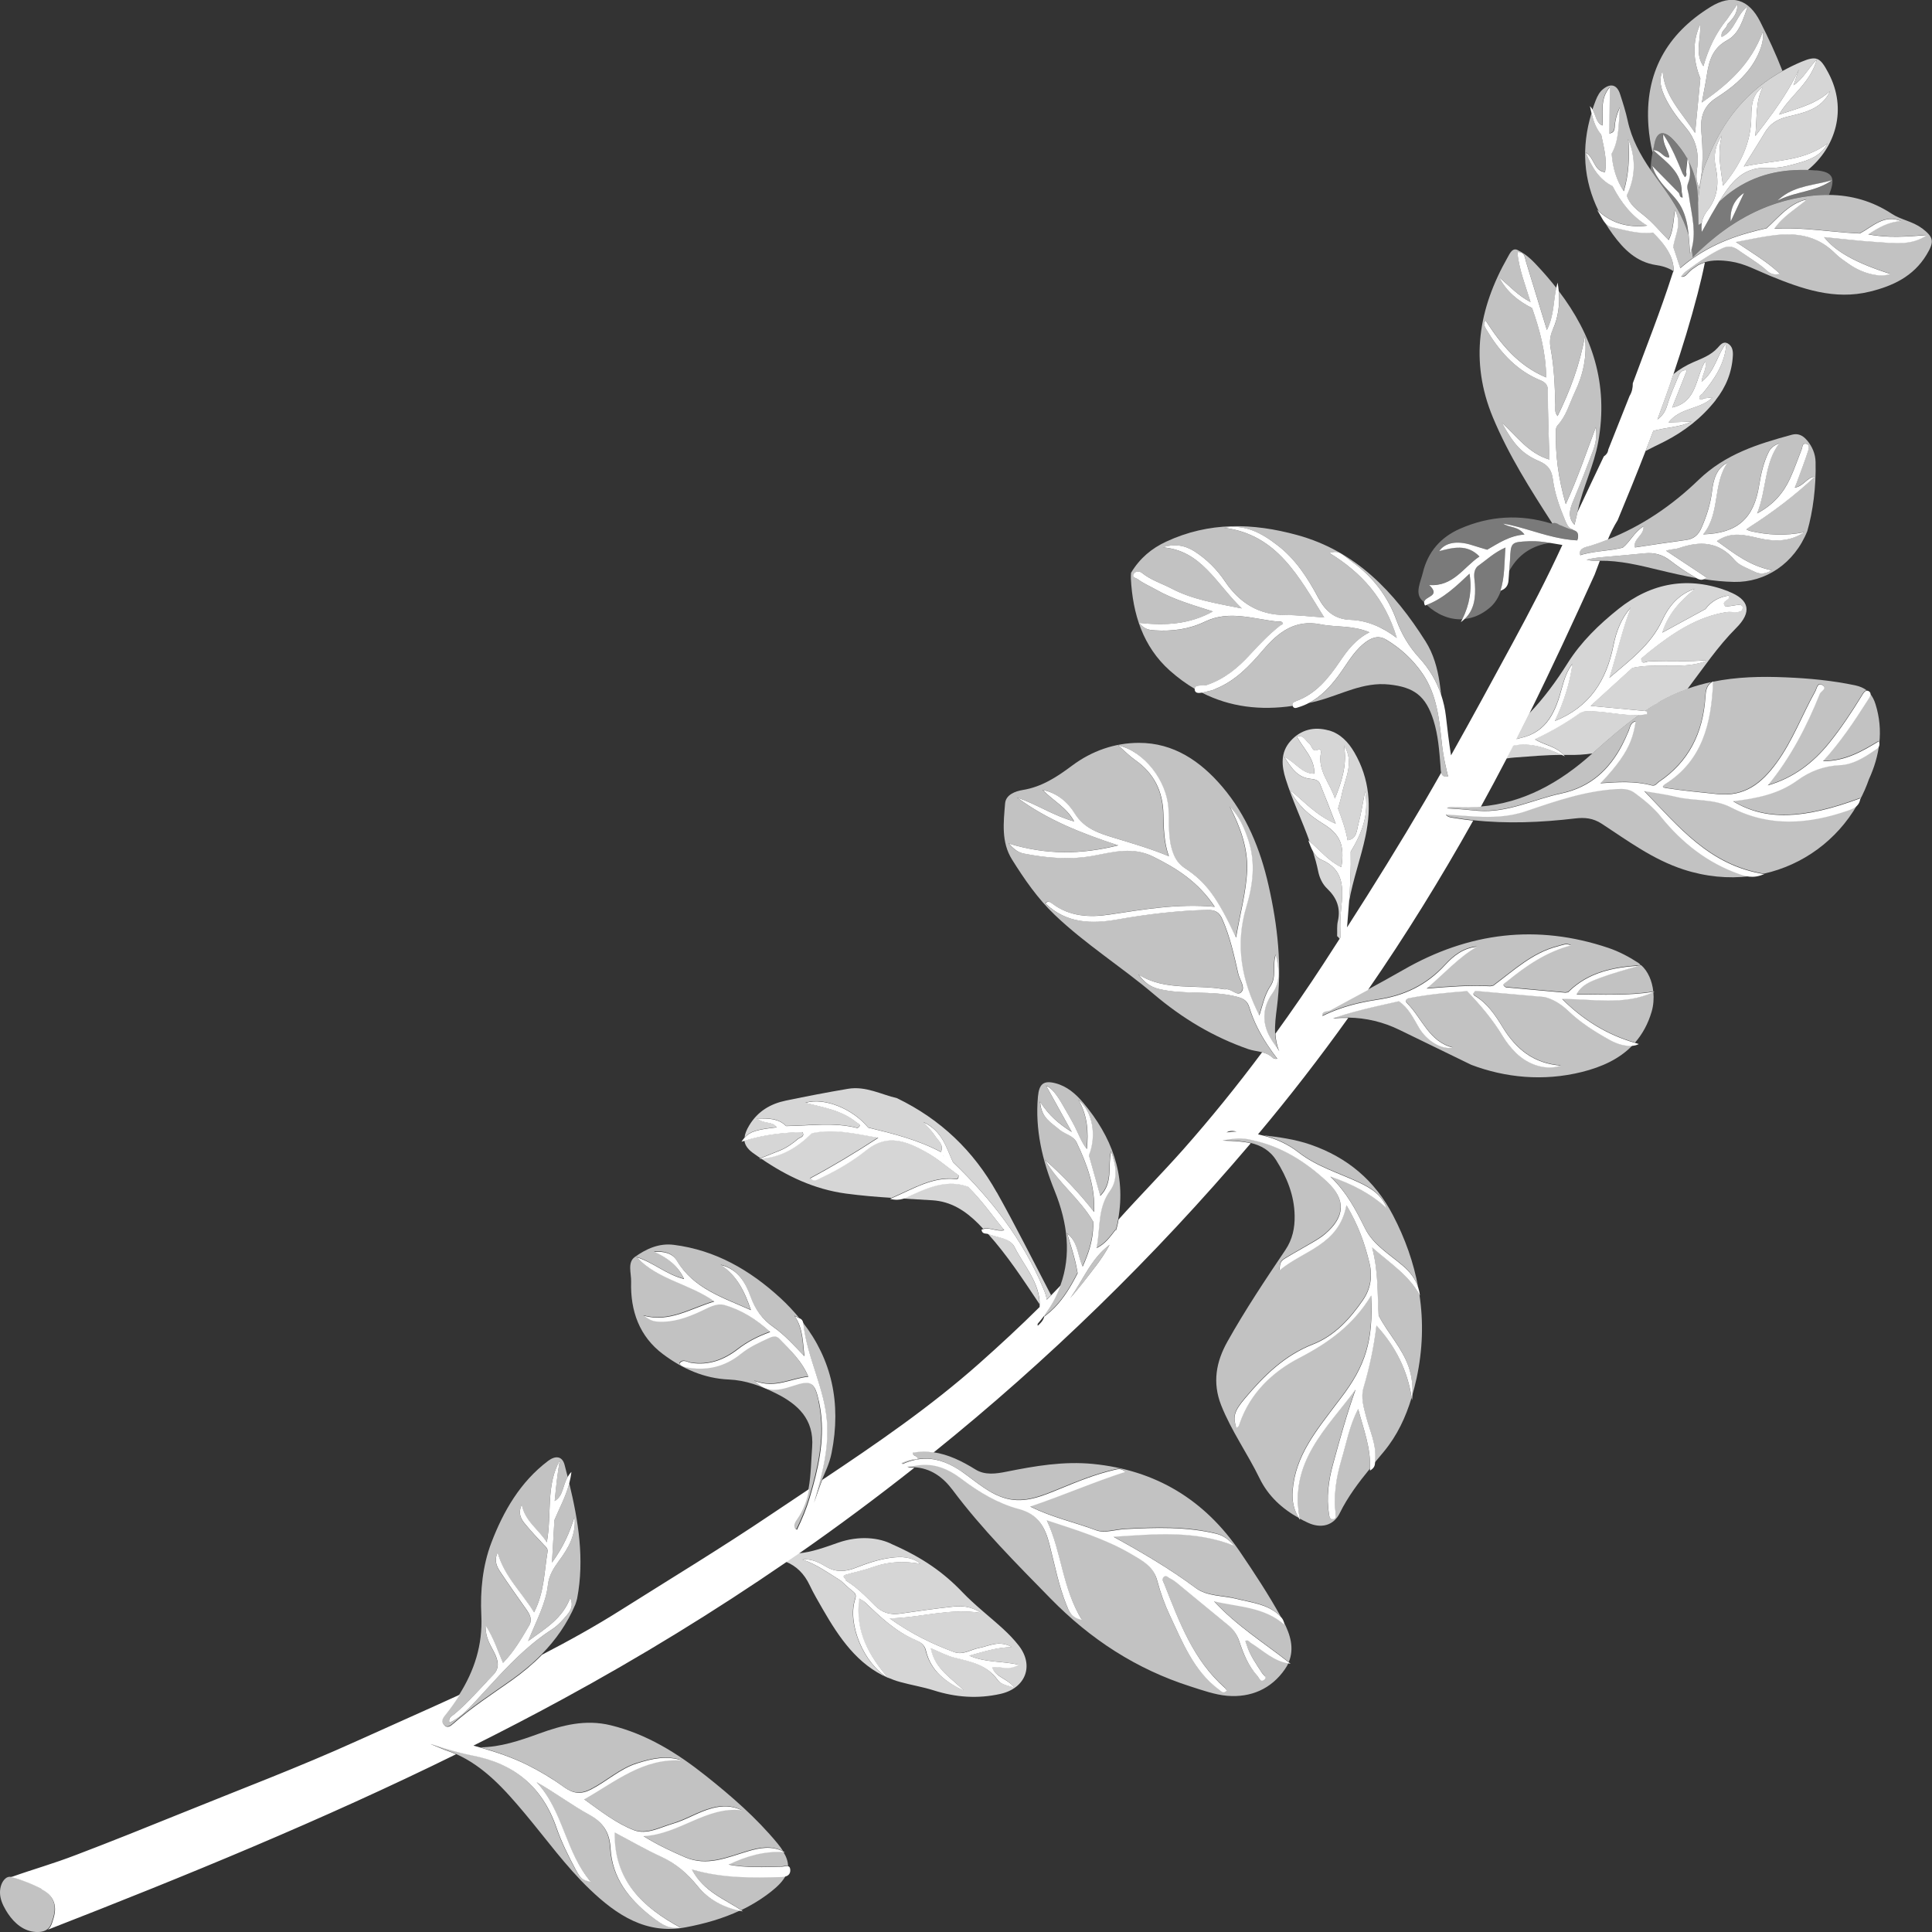 <svg viewBox="0 0 300 300" xmlns="http://www.w3.org/2000/svg"><rect x="0" y="0" width="300" height="300" fill="#333333" stroke="none"/><g fill="#fff"><path d="m 75.65 261.07 c -1.67 1.76 -3.27 3.59 -5.15 5.14 -.35 .29 -.93 .5 -.72 1.3 1.56 -.71 2.73 -1.91 3.82 -3.08 1.31 -1.41 2.6 -2.85 3.92 -4.25 2.51 -2.67 5.14 -5.21 8.26 -7.22 .88 -.57 1.63 -1.41 2.31 -2.24 .53 -.65 .99 -1.44 .45 -2.59 -1.21 3.19 -3.76 4.68 -6.53 6.7 1.29 -3.22 2.74 -5.79 3.07 -8.73 .17 -1.5 .88 -2.59 1.73 -3.75 1.47 -1.98 2.7 -4.12 2.4 -6.84 -.73 2.44 -1.74 4.72 -3.5 7.13 .14 -2.47 .26 -4.53 .38 -6.6 .76 -1.84 1.76 -3.6 2.31 -5.74 .14 -.55 .26 -1.13 .33 -1.74 -.24 .24 -.42 .49 -.57 .76 -.82 1.39 -.69 2.99 -2.03 3.76 .22 -2.12 .4 -4.25 .82 -6.35 -2.21 3.89 -1.24 8.35 -2.04 12.76 -1.31 -2.09 -3.39 -3.24 -3.89 -5.88 -.65 1.48 -.07 2.34 .6 3.13 .9 1.07 1.84 2.11 2.81 3.12 .32 .33 .68 .59 .59 1.12 -.52 3.09 -.5 6.3 -2.09 9.38 -1.9 -3.11 -4.59 -5.52 -5.66 -9.29 -.58 1.3 -.12 2.19 .4 2.98 1.31 1.98 2.69 3.92 4.06 5.86 .55 .78 .98 1.58 .43 2.51 -1.18 2.01 -2.34 4.04 -4.05 5.79 -.83 -1.89 -1.38 -3.77 -2.71 -5.85 -.04 1.97 .75 3.04 1.32 4.18 .61 1.21 .97 2.43 -.15 3.56 -.31 .32 -.62 .64 -.92 .96 z"/><path d="m 273.75 13.49 c -1.65 1.13 -1.8 2.82 -1.81 4.6 -.02 4.14 -1.73 7.57 -4.39 10.74 -.37 -2.71 -.92 -5.23 -.17 -7.8 -1.06 1.5 -1.34 3.17 -.97 4.93 .52 2.47 .34 4.7 -1.31 6.78 -.38 .48 -.71 1.08 -.84 1.82 v .02 c -.07 .43 -.08 .9 0 1.43 .22 -.39 .43 -.77 .63 -1.13 .61 -1.11 1.15 -2.08 1.73 -3.03 .1 -.16 .2 -.33 .3 -.49 1.73 -2.8 3.55 -5.47 7.48 -5.29 1.25 .06 2.56 -.12 3.77 -.46 .29 -.08 .58 -.16 .87 -.24 1.85 -.51 3.68 -1.12 4.75 -3.09 -1.42 1.06 -2.94 1.69 -4.52 2.11 -2.71 .72 -5.6 .83 -8.49 1.46 1.2 -1.94 2.24 -3.55 3.21 -5.19 .82 -1.4 1.91 -2.14 3.54 -2.53 .46 -.11 .92 -.22 1.38 -.34 2.11 -.53 4.18 -1.29 5.28 -3.66 -1.58 1.45 -3.45 2.21 -5.47 2.87 -.8 .27 -1.63 .52 -2.47 .79 .55 -.96 1.24 -1.79 1.96 -2.6 1.53 -1.74 3.18 -3.38 3.91 -5.96 -1.43 1.47 -2.06 2.97 -3.63 4.01 .36 -1.03 .61 -1.76 .86 -2.49 -.48 1.03 -1.02 2.03 -1.6 3.01 -1.47 2.49 -3.24 4.86 -5.19 7.36 .31 -2.84 -.02 -5.33 1.19 -7.62 z"/><path d="m 158.1 258.49 c -2.56 -.6 -5 -.28 -7.59 -1.4 2.32 -.63 4.21 -1.28 6.64 -1.33 -2.05 -1.13 -3.56 -.15 -5.12 .14 -1.29 .24 -2.47 1.15 -3.88 .63 -3.39 -1.25 -6.62 -2.82 -10 -5.22 4.91 -.12 9.22 -1.64 14.22 -.85 -1.73 -1.13 -3.14 -1.11 -4.52 -.96 -2.71 .29 -5.4 .68 -8.09 1.07 -1.54 .22 -2.81 -.15 -3.94 -1.3 -1.38 -1.4 -2.77 -2.81 -4.46 -3.84 .06 -.31 -.86 -.67 .04 -.93 1.41 -.4 2.85 -.69 4.23 -1.19 2.4 -.86 4.83 -.92 7.32 -.48 -1.43 -1.14 -2.99 -1.14 -4.59 -.94 -1.92 .24 -3.73 .88 -5.51 1.57 -1.59 .62 -3.06 .71 -4.57 -.19 -1.1 -.65 -2.25 -1.27 -3.65 -1.1 2.18 .74 4.02 2.09 5.95 3.29 .57 .51 1.11 1.05 1.71 1.52 .48 .38 .75 .6 .49 1.39 -1.22 3.82 1.37 10 5.13 12.17 0 0 .01 .01 .01 .01 -2.99 -3.48 -5.17 -7.26 -4.5 -12.33 .47 .3 .7 .39 .86 .55 2.4 2.29 4.78 4.59 7.91 5.9 .64 .27 1.38 .7 1.58 1.59 .76 3.25 3.12 4.96 5.97 6.32 -1.94 -2.01 -4.56 -3.35 -5.21 -6.65 1.37 .57 2.46 1.17 3.62 1.46 2.54 .63 5.09 1.1 6.78 3.49 .5 .7 1.47 .84 2.56 1.17 -1.03 -1.44 -2.9 -1.55 -3.43 -3.18 1.31 -.13 2.56 .58 4.07 -.34 z"/><path d="m 261.75 19.79 c 1.54 1.78 2.06 3.79 1.81 6.09 -.11 .97 -.36 1.97 .3 3.25 .67 -3.12 .56 -5.93 .32 -8.73 -.19 -2.24 .34 -3.94 2.35 -5.23 2.24 -1.43 4.35 -3.09 5.8 -5.46 .86 -1.41 1.65 -3.35 1.41 -4.81 -1.88 5.1 -5.37 8.14 -9.48 11.02 .3 -1.65 .58 -2.97 .78 -4.3 .34 -2.22 .9 -4.14 3.14 -5.36 1.93 -1.04 2.47 -3.27 3.2 -5.23 -1.76 1.19 -1.92 3.72 -4.04 4.71 -.2 -1 .81 -1.25 .87 -1.97 .87 -.83 1.63 -1.73 1.58 -3.13 -.53 .77 -1.05 1.53 -1.58 2.3 -1.77 2.16 -2.94 4.64 -3.71 7.34 -1.41 -2.06 -.31 -4.31 -.51 -6.47 -1.26 2.79 -1.08 5.58 .04 8.37 -.26 2.73 -.53 5.46 -.82 8.47 -2.08 -3.22 -4.81 -5.74 -5.04 -9.68 -.66 1.51 -.22 2.88 .41 4.2 .82 1.7 1.96 3.2 3.17 4.61 z"/><path d="m 260.65 29.91 c -1.01 -1.03 -2.04 -2.07 -3.23 -3.28 -.28 -.28 -.56 -.57 -.87 -.88 .34 1.1 .89 1.95 1.5 2.71 1.06 1.31 2.31 2.32 3.04 3.74 .7 1.36 .96 2.76 1.11 4.17 0 .02 .01 .05 .01 .07 .1 .98 .14 1.96 .24 2.95 .1 -.26 .17 -.53 .24 -.79 .33 -1.21 .36 -2.4 .26 -3.6 -.14 -1.56 -.5 -3.12 -.71 -4.68 -.08 -.62 -.41 -1.16 -.12 -1.87 .46 -1.12 .35 -2.29 .07 -3.46 -.04 -.17 -.09 -.34 -.14 -.51 -.01 .07 -.01 .13 -.02 .2 -.08 .68 -.15 1.37 -.22 2.05 .12 .3 .09 .57 -.18 .78 -.12 -.18 -.23 -.36 -.35 -.54 -.82 -1.98 -1.6 -3.98 -3.01 -6.11 -.14 1.6 .82 2.47 .93 3.57 -.99 .12 -1.2 -1.06 -2.47 -1.13 -.01 0 -.02 0 -.03 0 .01 .01 .02 .01 .02 .02 2.18 1.96 4.43 3.47 4.41 6.46 .05 .29 .1 .59 .16 .88 -.52 .03 -.43 -.46 -.61 -.72 z"/><path d="m 276.7 30.57 c -.23 .18 -.46 .36 -.68 .57 .14 -.07 .28 -.13 .42 -.19 2.6 -1.23 5.63 -1.22 8.04 -2.97 -2.63 .77 -5.51 .83 -7.78 2.59 z"/><path d="m 268.74 34.4 c .37 -.8 .75 -1.6 1.12 -2.4 .32 -.68 .64 -1.37 .96 -2.05 -1.04 .7 -1.67 1.6 -1.94 2.67 -.14 .55 -.19 1.14 -.14 1.78 z"/><path d="m 123.91 176.82 c .31 -.26 1.08 -.3 .67 -1.06 -2.98 .09 -5.94 .39 -8.99 1.35 .08 .68 .49 1.3 1.3 1.9 .39 .28 .78 .56 1.18 .83 .98 -.39 1.96 -.79 2.94 -1.18 1.08 -.43 2.03 -1.08 2.9 -1.84 z" opacity=".8"/><path d="m 154.77 185.14 c -3.6 -6.42 -8.68 -11.33 -15.5 -14.62 -2.38 -.54 -4.83 -1.92 -7.6 -1.45 -3.21 .54 -6.41 1.16 -9.6 1.82 -2.4 .49 -4.4 1.65 -5.73 3.86 -.42 .7 -.67 1.31 -.73 1.88 .87 -.97 1.97 -1.26 4.98 -1.6 -.66 -1 -1.9 -.44 -3.07 -1.39 1.89 .01 3.34 -.02 4.54 1.19 3.7 -.05 7.42 -.64 11.09 .31 .74 -.49 .14 -.65 -.2 -.92 -2.27 -1.82 -5.04 -2.29 -7.89 -2.99 2.89 -.9 7.35 .91 9.75 3.84 3.87 .94 7.73 1.91 11.29 3.79 .51 -1.18 -.48 -1.8 -.97 -2.58 -.39 -.62 -.95 -1.14 -1.74 -2.06 2.96 1.42 3.53 3.98 4.58 6.21 5.88 5.67 10.85 11.99 14.05 19.66 .24 .58 .43 1.14 .52 1.7 .22 -.22 .44 -.45 .66 -.67 -.02 -.04 -.03 -.08 -.05 -.12 -2.77 -5.3 -5.44 -10.65 -8.36 -15.85 z" opacity=".8"/><path d="m 138.44 186 c 3.5 -1.51 6.38 -3.34 9.9 -2.96 .52 .06 .44 -.29 .47 -.59 -1.7 -1.22 -3.3 -2.63 -5.11 -3.63 -2.94 -1.62 -5.92 -2.89 -9.16 -.3 -2.14 1.71 -4.53 3.13 -7.03 4.31 -.57 .27 -1.11 .73 -1.75 .11 3.48 -1.86 6.87 -3.89 10.59 -6.31 -3.75 -.66 -6.99 -1.44 -10.34 -.7 -2.19 2.19 -4.71 3.72 -7.86 3.95 3.98 2.73 8.26 4.78 13.16 5.45 2.37 .32 4.74 .52 7.12 .67 z" opacity=".8"/><path d="m 141.81 185.41 c -.5 .23 -1 .53 -1.61 .7 1.53 .09 3.06 .17 4.59 .27 2.84 .18 5.06 1.57 7.14 3.65 .25 .25 .49 .51 .73 .77 1.03 -.3 2.05 .45 3.24 .18 -1.89 -2.32 -3.55 -4.72 -5.65 -6.76 -3.01 -1.07 -5.73 -.06 -8.44 1.18 z" opacity=".8"/><path d="m 153.43 191.58 c -.01 0 -.02 -.01 -.03 -.01 3.04 3.38 5.5 7.17 8.02 10.94 -.03 -3.51 -2.51 -6.07 -3.95 -8.98 -.65 -1.3 -2.63 -1.39 -4.04 -1.94 z" opacity=".8"/><path d="m 155.84 253 c -2.13 -1.95 -4.43 -3.71 -6.42 -5.79 -2.85 -2.98 -6.08 -5.3 -10.86 -7.4 -2.01 -1.05 -5.14 -1.41 -8.42 -.26 -2.05 .72 -4.09 1.48 -6.22 1.66 -.63 .44 -1.26 .86 -1.9 1.29 1.63 .66 2.86 1.86 3.7 3.64 .61 1.29 1.34 2.52 2.05 3.76 2.56 4.44 5.39 8.59 10.11 10.63 -3.76 -2.17 -6.36 -8.35 -5.13 -12.17 .25 -.79 -.01 -1.01 -.49 -1.39 -.6 -.47 -1.14 -1.01 -1.71 -1.52 -1.93 -1.19 -3.77 -2.54 -5.95 -3.29 1.4 -.17 2.55 .45 3.65 1.1 1.52 .9 2.99 .81 4.57 .19 1.78 -.7 3.59 -1.33 5.51 -1.57 1.61 -.2 3.17 -.19 4.59 .94 -2.49 -.44 -4.93 -.37 -7.32 .48 -1.38 .49 -2.82 .79 -4.23 1.19 -.9 .25 .01 .62 -.04 .93 1.69 1.03 3.09 2.44 4.46 3.84 1.13 1.15 2.41 1.52 3.94 1.3 2.69 -.39 5.39 -.78 8.09 -1.07 1.38 -.15 2.79 -.17 4.52 .96 -4.99 -.79 -9.31 .73 -14.22 .85 3.39 2.4 6.62 3.97 10 5.22 1.41 .52 2.59 -.4 3.88 -.63 1.56 -.29 3.08 -1.27 5.12 -.14 -2.43 .05 -4.32 .7 -6.64 1.33 2.6 1.12 5.03 .8 7.59 1.4 -1.51 .92 -2.76 .22 -4.07 .34 .53 1.63 2.4 1.74 3.43 3.18 -1.09 -.32 -2.06 -.46 -2.56 -1.17 -1.69 -2.39 -4.24 -2.86 -6.78 -3.49 -1.16 -.29 -2.24 -.89 -3.62 -1.46 .65 3.3 3.27 4.65 5.21 6.65 -2.85 -1.36 -5.21 -3.07 -5.97 -6.32 -.21 -.88 -.94 -1.32 -1.58 -1.59 -3.13 -1.3 -5.51 -3.6 -7.91 -5.9 -.17 -.16 -.4 -.26 -.86 -.55 -.66 5.07 1.51 8.85 4.5 12.33 .61 .26 1.25 .5 1.92 .68 1.72 .48 3.5 .76 5.2 1.3 3.42 1.09 6.84 1.34 10.37 .55 3.91 -.88 5.28 -4.4 2.82 -7.53 -.71 -.91 -1.52 -1.75 -2.37 -2.53 z" opacity=".8"/><path d="m 208.27 226.65 c -.83 2.73 -1.25 5.54 -.88 8.42 .05 .37 -.01 .7 -.38 .77 -.52 .09 -.61 -.39 -.67 -.75 -.42 -2.67 -.06 -5.29 .65 -7.85 1.07 -3.86 2.13 -7.73 3.48 -11.52 -4.42 5.98 -10.4 11.24 -8.66 20.08 .43 .23 .86 .46 1.31 .66 2.02 .93 3.96 .44 4.92 -1.51 1.25 -2.54 2.93 -4.76 4.68 -6.9 .14 -3.27 -1 -6.14 -1.84 -9.29 -1.37 2.57 -1.82 5.3 -2.6 7.9 z" opacity=".7"/><path d="m 211.69 215.43 c -.44 1.47 .01 2.95 .38 4.39 .57 2.25 1.66 4.38 1.43 6.81 -.01 .15 -.01 .3 -.02 .46 .47 -.56 .93 -1.12 1.4 -1.68 2.09 -2.52 3.4 -5.36 4.31 -8.36 -.65 -4.37 -2.56 -8.09 -5.48 -11.29 -.39 3.28 -1.07 6.5 -2.01 9.66 z" opacity=".7"/><path d="m 213.04 193.65 c 1 3.82 .8 7.2 1.01 10.56 1.41 2.75 3.64 4.99 4.67 8 .51 1.48 .67 2.96 .56 4.51 .26 -.9 .49 -1.8 .69 -2.72 .95 -4.43 1.08 -8.75 .44 -12.97 -1.64 -3.03 -4.43 -4.83 -7.37 -7.38 z" opacity=".7"/><path d="m 211.96 190.71 c 1.26 2.52 3.73 3.96 5.8 5.73 1.14 .98 2.03 2.07 2.46 3.48 -.7 -3.84 -2.02 -7.58 -3.92 -11.22 -2.81 -5.4 -7.08 -8.98 -12.82 -10.97 -2.4 -.83 -4.87 -1.15 -7.33 -1.45 1.95 .49 3.8 1.31 5.42 2.57 2.85 2.23 6.23 3.21 9.4 4.69 1.84 .86 3.59 1.9 4.37 4.04 -2.44 -2.23 -5.25 -3.74 -8.77 -4.94 2.57 2.5 3.99 5.26 5.39 8.07 z" opacity=".7"/><path d="m 200.7 231.4 c .42 -5.45 3.72 -9.33 6.74 -13.38 .23 -.31 .46 -.61 .7 -.92 3.91 -5.08 5.1 -9.04 4.74 -15.98 -2.78 4.56 -6.64 7.34 -11.15 9.68 -4.09 2.12 -7.6 5.39 -9.24 10.13 -.1 .28 -.17 .63 -.56 .7 -.49 -1.74 -.37 -2.47 1.38 -4.56 2.95 -3.51 6.16 -6.66 10.54 -8.37 3.37 -1.32 5.78 -3.97 7.79 -6.91 1.14 -1.67 1.49 -3.6 .98 -5.75 -.73 -3.03 -1.74 -5.89 -3.57 -8.95 -1.19 6.22 -6.74 7.02 -10.37 10.1 .03 -1.18 .13 -1.41 1.02 -1.95 1.38 -.82 2.79 -1.59 4.16 -2.41 .66 -.39 1.32 -.8 1.9 -1.29 3.14 -2.7 3.21 -5.37 .23 -8.15 -3.31 -3.09 -7.01 -5.4 -11.41 -6.37 -.29 -.06 -.58 -.14 -.87 -.19 -1.34 -.23 -2.62 -.06 -3.89 .23 .88 .03 1.67 .04 2.45 .11 .66 .06 1.3 .16 1.92 .3 1.59 .38 2.99 1.13 3.99 2.71 1.65 2.62 2.8 5.44 2.85 8.58 .04 1.88 -.32 3.68 -1.44 5.34 -3.13 4.64 -6.24 9.31 -8.99 14.21 -1.77 3.15 -2.36 6.38 -.98 9.89 1.59 4.01 4.1 7.51 5.97 11.36 1.35 2.77 3.52 4.73 6.11 6.16 -.87 -1.38 -1.12 -2.75 -1 -4.33 z" opacity=".7"/><path d="m 149.4 228.53 c 2.19 1.53 4.2 3.43 6.82 4.11 2.93 .77 5.64 -.42 8.3 -1.51 2.73 -1.12 5.46 -2.23 8.33 -2.91 .58 -.14 1.18 -.38 1.82 .28 -4.93 1.59 -9.65 3.66 -14.75 5.38 3.4 1.71 6.91 2.44 10.24 3.69 1.3 .49 2.99 -.11 4.5 -.19 4.74 -.26 9.47 -.41 14.14 .72 1.21 .29 2.04 1.01 2.84 1.89 -6.17 -2.5 -12.49 -1.81 -18.8 -1.42 4.43 2.44 8.74 4.95 12.78 7.96 1.78 1.33 4.26 1.14 6.4 1.7 2.27 .58 4.65 .77 6.51 2.47 .14 .13 .27 .27 .39 .41 -1.93 -3.5 -4.12 -6.82 -6.35 -10.11 -5.54 -8.17 -13.16 -12.72 -22.84 -13.68 -4.55 -.45 -9 .31 -13.43 1.2 -1.64 .33 -3.35 .58 -4.83 -.34 -2.09 -1.3 -4.23 -2.35 -6.55 -2.68 -1.04 -.15 -2.11 -.17 -3.24 .03 -.11 .59 .85 .41 .72 1.02 q -1.23 -.01 -2.46 .6 c .06 .05 .12 .09 .18 .14 1.26 -.57 2.45 -.82 3.59 -.82 2.03 .01 3.89 .82 5.69 2.08 z" opacity=".7"/><path d="m 193.35 254.71 c -.04 .02 .1 .33 .16 .51 .48 1.65 1.48 3.01 2.38 4.43 .21 .34 .86 .67 .39 1.07 -.6 .51 -.82 -.29 -1.12 -.62 -1.37 -1.51 -2.14 -3.38 -2.76 -5.3 -.36 -1.1 -.98 -1.91 -1.84 -2.62 -2.66 -2.17 -5.3 -4.37 -7.96 -6.55 -.29 -.24 -.62 -.46 -.96 -.62 -.31 -.15 -.61 -.62 -1 -.22 -.35 .35 -.03 .73 .1 1.07 2.31 5.86 4.49 11.79 9.36 16.1 .14 .12 .23 .3 .35 .45 -.54 .59 -.85 .15 -1.28 -.18 -3.89 -2.92 -5.6 -7.33 -7.58 -11.52 -.8 -1.7 -1.45 -3.5 -1.93 -5.32 -.6 -2.27 -2.32 -3.15 -4.11 -4.2 -4.03 -2.36 -8.44 -3.69 -13.05 -5.21 2.31 4.91 2.38 10.47 5.44 15.45 -1.66 -.29 -2.01 -1.36 -2.38 -2.29 -1.22 -3.02 -1.82 -6.23 -2.63 -9.37 -.69 -2.68 -1.74 -4.74 -4.78 -5.54 -3.26 -.86 -6.22 -2.63 -8.94 -4.7 -2.06 -1.56 -4.27 -2.47 -6.83 -2.06 -.22 .03 -.43 .06 -.65 .11 -.28 .07 -.57 .08 -.9 .08 .26 .1 .53 .15 .83 .15 .09 0 .18 .02 .27 .02 2.56 .13 4.48 1.51 5.99 3.53 4.56 6.1 9.91 11.44 15.21 16.86 6.2 6.34 13.34 10.97 21.7 13.64 1.88 .6 3.79 1.29 5.72 1.46 3.66 .31 6.85 -1.05 8.98 -4.14 .23 -.33 .41 -.66 .56 -.99 -2.39 -.35 -4.04 -2.05 -5.97 -3.24 -.21 -.22 -.42 -.48 -.76 -.26 z" opacity=".7"/><path d="m 199.37 252.2 c -3.16 -2.81 -7.17 -2.74 -10.91 -3.64 3.44 3.75 7.71 6.42 11.66 9.52 .88 -2.1 .26 -4.24 -.83 -6.32 .04 .14 .07 .28 .08 .45 z" opacity=".7"/><path d="m 108.26 292.82 c -1.63 -2.03 -3.41 -3.55 -5.73 -4.61 -2.42 -1.11 -4.73 -2.46 -7.15 -3.73 -.12 7.36 4.2 11.54 10.27 14.81 -1.9 .06 -2.57 -.2 -4.67 -1.84 -3.43 -2.69 -6 -5.94 -6.25 -10.58 -.13 -2.41 -1.17 -3.98 -3.32 -5.16 -2.77 -1.52 -5.32 -3.46 -8.15 -5.05 4.13 4.42 4.47 10.87 8.41 15.47 -1.29 -.23 -1.61 -.52 -2.34 -1.88 -1.14 -2.12 -2.21 -4.28 -3 -6.56 -2.2 -6.35 -6.61 -9.93 -13.05 -11.16 -.67 -.13 -1.34 -.29 -2.01 -.46 -1.5 -.39 -2.98 -.86 -4.45 -1.32 -.02 -.01 -.03 -.01 -.04 -.01 .73 .31 1.47 .61 2.2 .91 .62 .2 1.2 .43 1.77 .68 4.42 1.95 7.6 5.52 10.7 9.21 3.34 3.98 6.38 8.24 10.14 11.84 4.18 4.01 8.78 7.03 14.83 5.9 2.95 -.55 5.82 -1.36 8.52 -2.63 -2.66 -.53 -5.04 -1.77 -6.69 -3.84 z" opacity=".7"/><path d="m 107.37 290.23 c 1.85 3.44 5.04 4.57 7.73 6.37 1.63 -.78 3.19 -1.73 4.67 -2.9 1.06 -.84 1.79 -1.61 2.21 -2.4 -.18 .06 -.38 .1 -.61 .11 -4.57 .12 -9.13 .23 -14 -1.18 z" opacity=".7"/><path d="m 113.05 289.49 c 2.77 .52 5.54 .39 8.3 .32 .32 -.01 .75 -.18 1.02 -.05 -.01 -.69 -.25 -1.41 -.73 -2.2 -3.06 -.21 -5.87 .64 -8.6 1.93 z" opacity=".7"/><path d="m 74.59 271.32 c 2.44 .7 4.86 1.51 7.17 2.65 2.02 1 3.94 2.14 5.74 3.46 1.43 1.05 2.65 1.18 4.21 .38 2.45 -1.25 4.5 -3.22 7.17 -4.06 2.28 -.71 4.55 -1.26 7.03 -.42 -5.99 -.48 -10.35 3.23 -15.25 6.01 2.46 1.77 4.88 3.68 7.67 4.78 2.01 .79 4.09 -.41 6.09 -.99 2.09 -.61 3.94 -1.84 6.07 -2.4 1.58 -.42 3.06 -.43 4.64 .31 -5.54 -.65 -9.69 3.73 -15.27 4.02 2.26 1.41 4.32 2.35 6.41 3.26 3.46 1.5 6.59 .04 9.8 -.91 1.85 -.55 3.69 -.89 5.54 .05 -.24 -.39 -.54 -.8 -.9 -1.24 -3.28 -3.97 -7.14 -7.32 -11.13 -10.49 -4.43 -3.52 -9.17 -6.47 -14.75 -7.83 -3.93 -.96 -7.51 -.02 -11.17 1.31 -2.97 1.08 -5.97 2.09 -9.06 2.11 z" opacity=".7"/><path d="m 124.72 205.58 c .6 5.24 3.3 9.95 3.67 15.24 .22 3.15 -.33 6.19 -1.11 9.18 -.18 .68 -.36 1.35 -.55 2.02 -.12 .43 -.24 .86 -.37 1.29 .33 -.91 .66 -1.9 1.07 -3.03 .06 -.16 .13 -.34 .21 -.53 .44 -1.03 1.17 -2.5 1.49 -4.14 1.55 -7.8 -.02 -14.53 -4.46 -20.26 .01 .07 .03 .14 .04 .23 z" opacity=".7"/><path d="m 127.11 217.55 c -.66 -3.01 -1.22 -3.36 -4.01 -2.42 -2.86 .96 -4.28 .87 -5.98 -.77 3.19 1.24 5.61 -.37 8.34 -.65 -1.01 -2.48 -2.85 -4.16 -4.57 -5.93 -.48 -.5 -1.02 -.32 -1.58 -.06 -1.5 .7 -3 1.36 -4.32 2.44 -2.51 2.04 -5.42 2.7 -8.59 2.08 -.25 -.05 -.48 -.18 -.71 -.3 -.09 -.05 -.13 -.18 -.21 -.29 .54 -.75 1.25 -.18 1.75 -.1 2.79 .46 5.16 -.46 7.3 -2.11 1.49 -1.14 3.11 -1.98 5.01 -2.67 -2.18 -2.01 -4.5 -3.47 -7.15 -4.2 -1.22 -.34 -2.47 .45 -3.63 .98 -2.16 .99 -4.34 1.78 -6.78 1.6 -.81 -.06 -1.41 -.4 -2.1 -.92 3.99 1.12 7.26 -1.09 10.98 -2.2 -3.93 -2.82 -8.77 -3.38 -12.06 -6.87 2.58 .78 4.66 2.73 7.37 3.38 -.97 -2.13 -2.65 -3.32 -4.63 -4.22 1.41 -.09 2.79 .16 3.49 1.34 2.6 4.34 7.03 5.71 11.52 7.71 -.98 -2.96 -2.2 -5.36 -4.64 -7 2.58 .65 3.79 2.66 4.58 4.88 .7 1.97 1.8 3.52 3.48 4.69 1.82 1.27 3.29 2.93 4.88 4.58 -.24 -2.15 -.2 -4.31 -1.5 -6.22 .31 .14 .55 .23 .73 .32 -.88 -1.06 -1.84 -2.09 -2.92 -3.08 -4.73 -4.34 -10.08 -7.42 -16.52 -8.24 -2.32 -.3 -4.32 .63 -6.07 1.89 -1.18 .85 -.53 2.55 -.57 3.84 -.13 4.53 1.28 8.5 4.96 11.25 3.01 2.25 6.38 3.77 10.21 3.93 2.6 .11 4.99 .99 7.3 2.14 3.42 1.7 5.96 4.02 5.64 8.36 -.16 2.14 -.17 4.31 -.55 6.4 -.31 1.67 -.86 3.29 -1.93 4.79 -.33 .45 -.65 1.16 .03 1.54 h .01 c .82 -1.68 1.47 -3.28 1.96 -4.92 .18 -.6 .36 -1.21 .52 -1.81 1.19 -4.3 1.92 -8.66 .93 -13.19 z" opacity=".7"/><path d="m 70.35 267.57 c 2.85 -2.53 6.04 -4.58 9.13 -6.77 1.68 -1.19 3.24 -2.49 4.64 -3.93 2.16 -2.21 3.95 -4.73 5.22 -7.73 .1 -.31 .22 -.62 .28 -.93 1.16 -6.12 .19 -12.03 -1.23 -17.9 -.55 2.14 -1.55 3.9 -2.31 5.74 -.12 2.07 -.24 4.13 -.38 6.6 1.76 -2.41 2.77 -4.7 3.5 -7.13 .3 2.72 -.93 4.86 -2.4 6.84 -.86 1.16 -1.56 2.25 -1.73 3.75 -.33 2.94 -1.78 5.5 -3.07 8.73 2.77 -2.03 5.31 -3.51 6.53 -6.7 .54 1.14 .08 1.94 -.45 2.59 -.68 .83 -1.42 1.67 -2.31 2.24 -3.12 2.01 -5.75 4.55 -8.26 7.22 -1.32 1.4 -2.61 2.83 -3.92 4.25 -1.09 1.18 -2.26 2.37 -3.82 3.08 -.22 -.8 .37 -1 .72 -1.3 1.88 -1.55 3.48 -3.37 5.15 -5.14 .31 -.32 .61 -.65 .92 -.96 1.11 -1.13 .75 -2.35 .15 -3.56 -.57 -1.14 -1.35 -2.21 -1.32 -4.18 1.32 2.08 1.88 3.97 2.71 5.85 1.71 -1.75 2.87 -3.78 4.05 -5.79 .55 -.93 .12 -1.73 -.43 -2.51 -1.37 -1.94 -2.75 -3.88 -4.06 -5.86 -.52 -.79 -.99 -1.68 -.4 -2.98 1.06 3.77 3.75 6.18 5.66 9.29 1.59 -3.08 1.57 -6.29 2.09 -9.38 .09 -.53 -.27 -.79 -.59 -1.12 -.96 -1.01 -1.9 -2.05 -2.81 -3.12 -.67 -.79 -1.25 -1.65 -.6 -3.13 .49 2.65 2.58 3.79 3.89 5.88 .8 -4.41 -.17 -8.87 2.04 -12.76 -.42 2.1 -.61 4.22 -.82 6.35 1.34 -.77 1.21 -2.37 2.03 -3.76 -.16 -.63 -.32 -1.25 -.48 -1.87 -.37 -1.41 -1.44 -1.47 -2.57 -.62 -4.3 3.25 -6.92 7.77 -8.8 12.69 -1.36 3.57 -1.75 7.47 -1.56 11.3 .23 4.64 -1.13 8.62 -3.39 12.24 -.68 1.09 -1.44 2.15 -2.27 3.19 -.47 .59 -.6 1 -.22 1.48 .5 .63 1.04 .22 1.49 -.17 z" opacity=".7"/><path d="m 173.22 191.07 c .12 -.38 .22 -.76 .31 -1.16 .04 -.19 .07 -.38 .1 -.57 1.24 -6.98 -1.02 -12.86 -5.43 -18.11 -1.16 -1.38 -2.53 -2.57 -4.33 -3.03 -1.86 -.48 -2.52 .15 -2.7 2.08 -.46 5.12 .68 9.9 2.58 14.6 2.07 5.1 2.6 10.02 .93 14.66 -.3 .84 -.68 1.66 -1.13 2.48 -.37 .67 -.8 1.34 -1.27 1.99 -.02 .03 -.04 .06 -.06 .08 -.04 .09 -.07 .18 -.12 .27 .01 .01 .01 .02 .02 .04 .11 -.08 .2 -.16 .31 -.25 .46 -.36 .9 -.74 1.29 -1.15 1.5 -1.54 2.59 -3.4 3.58 -5.35 -.04 -.27 -.1 -.54 -.15 -.8 -.34 -1.82 -.95 -3.56 -1.47 -5.35 1.52 1.14 1.61 2.97 2.17 4.56 .07 .19 .14 .38 .23 .57 .24 -.52 .46 -1.05 .66 -1.58 .65 -1.73 1.06 -3.52 .96 -5.43 -2.05 -3.53 -5.44 -6 -7.47 -9.56 2.79 2.47 5.34 5.16 7.63 8.09 .2 -3.89 -1.09 -7.39 -2.72 -10.8 -.54 -1.12 -1.86 -1.27 -2.71 -2.02 -1.21 -1.05 -2.8 -1.78 -2.95 -4.28 1.36 2.11 2.85 3.38 4.91 4.68 -1.44 -2.6 -2.66 -4.81 -3.97 -7.17 q 1.05 .33 2.51 2.88 c .64 1.12 1.31 2.23 1.9 3.38 .62 1.2 1.05 2.49 1.9 3.55 .28 -2.65 .1 -5.22 -1.29 -7.61 2.19 1.76 2.84 5.55 1.61 8.58 .57 2.05 1.15 4.1 1.77 6.3 2.02 -2.02 1.15 -4.63 1.67 -6.9 .76 2.08 1.14 4.3 -.18 6.14 -1.76 2.44 -1.53 5.21 -1.91 7.9 -.02 .12 -.04 .24 -.06 .37 -.03 .18 -.06 .37 -.09 .6 1.28 -.61 2.03 -1.64 2.97 -2.86 .01 .06 .01 .1 .02 .16 z" opacity=".7"/><path d="m 166.18 201.57 c 1.35 -1.55 2.62 -3.18 3.86 -4.83 .83 -1.1 1.62 -2.23 2.26 -3.46 -2.87 2.12 -4.12 5.5 -6.12 8.28 z" opacity=".7"/><path d="m 205.16 133.5 c -.56 -.24 -.96 -.7 -1.28 -1.27 .31 1 .59 2 .8 3.04 .2 1 .65 2.01 1.42 2.73 1.46 1.4 2.11 3 1.64 5.05 -.17 .74 -.08 1.55 -.11 2.32 .18 .12 .29 .27 .38 .43 .04 -.07 .09 -.13 .13 -.2 .01 -.26 .01 -.51 0 -.76 -.05 -1.22 -.01 -2.45 .11 -3.66 .31 -3.13 .58 -6.13 -3.08 -7.68 z" opacity=".8"/><path d="m 206.32 113.42 c -2.26 -.63 -4.33 -.14 -5.94 1.66 -1.56 1.75 -1.39 3.82 -.74 5.88 1.04 3.31 2.55 6.45 3.72 9.72 1.62 1.34 2.96 3.05 4.92 3.98 .55 -3.44 -.19 -5.11 -2.82 -6.73 -2.12 -1.3 -3.98 -2.89 -5.15 -5.23 2.19 1.7 4.01 3.9 7.09 5.22 -.91 -2.32 -1.65 -4.29 -2.45 -6.23 -.25 -.61 -.93 -.69 -1.48 -.75 -2.02 -.21 -2.94 -1.67 -4.08 -3.44 1.81 .9 2.74 2.66 4.69 2.65 .09 -2.38 -1.71 -3.87 -2.71 -5.8 1.15 -.24 1.35 .73 1.92 1.12 .46 .31 .44 1.51 1.48 .89 .16 -.1 .41 .19 .34 .53 -.56 2.78 1.45 4.75 2.17 7.12 1.07 -2.65 1.94 -5.33 1.4 -8.28 1.66 2.62 .2 5.07 -.32 7.57 -.16 .76 -.39 1.51 -.59 2.26 .59 1.61 1.19 3.22 1.48 4.92 1.44 -.17 1.4 -1.48 1.66 -2.44 .44 -1.6 .68 -3.26 1.06 -5.18 .67 3.69 -.56 6.61 -2.24 9.41 .06 2.6 -.07 5.18 -.25 7.76 .6 -3.46 1.84 -6.77 2.56 -10.2 .96 -4.56 .64 -8.91 -1.73 -12.99 -.94 -1.61 -2.17 -2.92 -3.98 -3.43 z" opacity=".8"/><path d="m 163.78 142.06 c 4.78 4.57 10.38 8.07 15.39 12.32 4.42 3.75 9.24 6.64 14.67 8.53 .67 .23 1.4 .3 2.09 .47 .54 .14 1.06 .34 1.51 .75 .27 .26 .56 .32 .85 .24 -.53 -.69 -1.04 -1.4 -1.52 -2.13 -1.18 -1.79 -2.17 -3.71 -2.81 -5.82 -.31 -1.02 -.86 -1.39 -1.98 -1.68 -3.98 -1.02 -8.08 -.24 -12.06 -1.19 -1.44 -.34 -2.3 -1.1 -3.16 -2.23 4.16 2.58 8.88 1.47 13.29 2.28 .06 .01 .13 .01 .19 0 .92 -.19 1.89 1.28 2.56 .32 .51 -.72 -.36 -1.83 -.57 -2.77 -.64 -2.85 -1.27 -5.7 -2.45 -8.4 -.52 -1.18 -1.19 -1.51 -2.49 -1.48 -4.64 .13 -9.22 .68 -13.79 1.48 -3.99 .71 -7.95 .66 -11.22 -2.49 .4 -.47 .79 -.18 1.03 0 2.7 2.06 5.84 2.2 8.91 1.74 5.33 -.8 10.63 -1.73 16.36 -1.21 -2.54 -3.86 -5.91 -5.99 -9.62 -7.82 -3.1 -1.53 -6.04 -.73 -9.06 -.14 -3.67 .71 -7.3 .39 -10.93 -.3 -.83 -.16 -1.49 -.56 -2.36 -1.56 5.74 1.76 11.1 1.74 16.99 .28 -5.83 -1.91 -11.07 -4 -15.7 -7.42 3 .99 5.64 2.81 8.85 3.7 -1.18 -2.2 -3.31 -3.24 -4.88 -4.89 2.19 .45 3.86 1.86 4.97 3.65 1.46 2.37 3.75 3.06 6.03 3.76 2.83 .88 5.68 1.68 8.59 2.89 -.78 -2.19 -.81 -4.38 -.85 -6.56 -.08 -3.56 -1.47 -6.35 -4.38 -8.38 -.85 -.59 -1.58 -1.37 -2.63 -2.28 4.05 .93 7.51 5.48 7.79 9.77 .15 2.31 -.11 4.68 .72 6.92 .37 .99 .88 1.75 1.83 2.37 3.34 2.19 5.08 4.65 7.95 10.79 .66 -3.79 1.6 -7.13 1.72 -10.5 .13 -3.43 -1.08 -6.73 -2.68 -9.83 1.48 1.47 2.26 3.3 2.89 5.25 1.14 3.49 .68 6.93 -.33 10.28 -1.77 5.89 -.78 11.36 2.02 16.89 .53 -1.66 .82 -3.23 1.76 -4.61 s .24 -3.25 .8 -4.85 c .45 2.07 .83 4.1 -.55 6.04 -1.6 2.25 -1.61 4.81 -.16 7.12 .03 .05 .05 .09 .08 .14 .38 .57 .77 1.15 1.16 1.72 -.38 -.89 -.56 -1.81 -.6 -2.73 -.07 -1.36 .11 -2.73 .28 -4.05 .82 -6.42 .12 -12.68 -1.29 -18.91 -1.27 -5.66 -3.43 -10.93 -7.19 -15.36 -3.41 -4 -7.57 -6.83 -12.96 -6.82 -3.76 .01 -7.29 1.24 -10.37 3.54 -2.33 1.74 -4.7 3.3 -7.66 3.78 -1.15 .19 -2.63 .72 -2.74 2.1 -.24 2.94 -.62 5.99 1.08 8.7 1.92 3.07 3.97 6.04 6.59 8.55 z" opacity=".7"/><path d="m 257.88 126.74 c -1.19 -1.46 -2.6 -2.61 -4.08 -3.7 -.83 -.61 -1.79 -.63 -2.75 -.58 -4.89 .28 -9.51 1.87 -14.08 3.43 -2.63 .9 -5.25 .97 -7.87 .84 -1.53 -.08 -3.05 -.22 -4.58 -.32 .22 .46 .93 .48 1.4 .56 .94 .16 1.89 .28 2.83 .39 5.26 .58 10.54 .35 15.81 -.27 1.5 -.18 2.79 -.07 4.16 .82 4.06 2.66 7.96 5.56 12.68 7.1 3.47 1.13 6.95 1.45 10.25 1.05 -.54 -.06 -1.03 -.21 -1.55 -.39 -4.95 -1.75 -8.91 -4.87 -12.2 -8.93 z" opacity=".7"/><path d="m 282.55 107.69 c -2.06 5.1 -4.56 9.94 -8.08 14.22 3.96 -1.13 7.05 -3.48 9.59 -6.65 1.81 -2.25 3.4 -4.66 4.91 -7.12 .25 -.4 .51 -.95 .9 -.94 -.47 -.36 -1.05 -.62 -1.79 -.78 -3.56 -.75 -7.14 -1.09 -10.75 -1.24 -3.86 -.17 -7.67 -.08 -11.36 .68 -.27 6.45 -1.68 12.24 -7.48 15.87 -.61 .47 -.19 .53 .22 .6 2.62 .42 5.27 .65 7.9 .93 4.24 .45 6.89 -1.65 9.24 -4.87 2.49 -3.43 3.94 -7.4 5.98 -11.05 .26 -.46 .35 -1.44 1.08 -1.02 .89 .51 -.19 .94 -.36 1.37 z" opacity=".7"/><path d="m 290.42 107.72 c .01 .36 -.33 .78 -.53 1.1 -2.03 3.17 -4.1 6.31 -6.85 9.32 3.49 0 6.09 -1.53 8.68 -3.1 .34 .94 -.38 1.22 -.77 1.49 -1.59 1.11 -3.32 2.14 -5.25 2.23 -2.51 .12 -4.63 .9 -6.68 2.39 -2.91 2.12 -6.37 2.79 -9.94 3.21 4.95 3.01 10.84 2.86 19.76 -.46 -.02 .14 -.04 .28 -.08 .4 .56 -1.04 1.05 -2.15 1.45 -3.3 1.64 -3.59 2.32 -7.54 1.01 -11.68 -.2 -.64 -.47 -1.16 -.82 -1.59 z" opacity=".7"/><path d="m 268.79 125.32 c -2.73 -1.41 -5.72 -.95 -8.54 -1.65 -1.65 -.41 -3.36 -.61 -4.94 -.89 5.25 5.42 10.1 11.53 18.61 12.88 6.03 -1.36 11.27 -5.15 14.47 -10.68 -.37 .41 -.91 .62 -1.46 .82 -6.11 2.12 -12.21 2.6 -18.15 -.48 z" opacity=".7"/><path d="m 229.19 125.83 c .13 .01 .25 .02 .38 .03 4.52 .33 8.56 -1.77 12.83 -2.69 4.58 -.98 7.45 -3.72 9.44 -7.5 .37 -.71 .72 -1.45 1.03 -2.23 .23 -.57 .29 -1.31 1.09 -1.47 -.17 1.04 -.38 2.01 -.79 3.07 -.69 1.74 -1.96 3.7 -4.69 6.54 2.75 -.2 5.37 -.36 7.94 .33 .6 .16 .79 -.3 1.13 -.53 4.65 -3.12 6.87 -7.63 7.23 -13.19 .06 -.87 .15 -1.75 .97 -2.29 -1.25 .27 -2.49 .61 -3.71 1.05 -1.4 .5 -2.79 1.12 -4.15 1.89 -.85 .48 -1.66 1 -2.46 1.54 .1 .01 .2 .02 .3 .03 0 .16 0 .32 -.01 .48 -.4 .06 -.8 .1 -1.2 .12 -2.56 1.82 -4.91 3.88 -7.25 5.98 -.01 .01 -.02 .02 -.03 .02 -5.1 4.59 -10.73 7.67 -17.33 8.23 -1.24 .11 -2.52 .13 -3.83 .05 -.47 -.03 -1.11 -.14 -1.43 .19 1.52 .09 3.03 .2 4.54 .36 z" opacity=".7"/><path d="m 201.2 108.89 c 3.1 -1.11 5.06 -3.52 6.84 -6.15 1.18 -1.75 2.43 -3.44 4.62 -4.56 -2.69 -1.12 -5.2 -.75 -7.56 -1.23 -4 -.81 -6.6 1.22 -8.97 3.99 -2.09 2.45 -4.28 4.78 -7.33 6 -.24 .1 -.47 .24 -.72 .28 -.42 .08 -.97 .25 -1.45 .34 4.38 2.24 9.12 2.78 14.1 2.05 0 -.01 -.01 -.02 -.01 -.03 -.14 -.39 .17 -.59 .48 -.7 z" opacity=".7"/><path d="m 181.64 104.12 c 1.26 1.12 2.55 2.07 3.89 2.85 .02 -.76 1.31 -.4 1.93 -.61 2.69 -.92 4.79 -2.66 6.67 -4.71 1.46 -1.6 2.95 -3.16 4.66 -4.5 .16 -.1 .46 -.23 .45 -.28 -.1 -.39 -.43 -.35 -.74 -.33 -3.8 -.39 -7.58 -1.84 -11.39 0 -2.47 1.19 -5.08 1.52 -7.79 1.35 -.84 -.05 -1.57 -.13 -2.44 -1.16 4.12 .43 7.78 .23 11.48 -1.77 -3.16 -1.03 -6.12 -1.85 -8.81 -3.38 -.94 -.54 -1.95 -.95 -2.83 -1.61 -.31 -.23 -1.04 -.29 -.62 -.91 .26 -.37 .87 -.39 1.24 -.09 1.37 1.12 3.06 1.62 4.58 2.42 3.3 1.74 6.94 2.3 10.92 3.1 -3.96 -3.83 -6.3 -9.06 -12.32 -9.49 1.83 -.58 3.47 -.35 4.97 .62 1.9 1.22 3.5 2.81 4.76 4.69 2.27 3.36 5.26 5.2 9.34 5.2 1.96 0 3.91 .24 6.05 .38 -3.93 -6.28 -7.31 -12.9 -15.57 -13.93 3.27 -.61 5.87 .84 8.3 2.71 2.79 2.15 4.7 5.08 6.34 8.15 1.12 2.1 2.52 3.35 5.01 3.44 2.51 .09 4.84 1.03 7.19 2.81 -1.83 -6.1 -5.48 -10.16 -10.47 -13.2 1.59 -.46 1.78 .09 3.8 1.58 3.03 2.24 5.29 5.21 6.61 8.84 .81 2.22 1.95 4.13 3.57 5.9 1.53 1.67 2.67 3.59 3.38 5.72 -.09 -.63 -.17 -1.26 -.26 -1.89 -.33 -2.26 -.95 -4.49 -2.18 -6.43 -4.87 -7.71 -10.84 -14.02 -19.93 -16.51 -6.92 -1.9 -13.69 -2.07 -20.34 1.02 -2.27 1.05 -4.1 2.58 -5.46 4.84 -.01 .25 -.05 .57 -.03 .89 .29 5.53 1.88 10.57 6.05 14.3 z" opacity=".7"/><path d="m 215.25 99.33 c -1.26 -.76 -2.41 -.26 -3.47 .61 -1.71 1.4 -2.72 3.36 -4.02 5.09 -1.26 1.68 -2.68 3.18 -4.5 4.13 .44 -.1 .89 -.2 1.33 -.32 3.67 -.97 7.07 -2.98 11.11 -2.55 3.88 .41 5.7 1.77 6.89 5.55 .73 2.33 .9 4.71 1.09 7.11 .03 .34 .02 .73 .11 1.04 .1 .4 .34 .68 .96 .63 .05 0 .07 -.02 .11 -.02 -.15 -.58 -.28 -1.17 -.41 -1.76 -.24 -1.13 -.44 -2.27 -.57 -3.43 -.4 -3.74 -.74 -7.47 -2.96 -10.74 -1.52 -2.24 -3.43 -3.97 -5.68 -5.33 z" opacity=".7"/><path d="m 243.46 156.88 c -1.02 -.98 -2.22 -1.75 -3.62 -2.11 -3.58 -.32 -7.17 -.63 -10.75 -.95 -.19 .24 -.53 .5 -.09 .76 1.94 1.16 3.18 3.01 4.32 4.87 2.08 3.4 4.81 5.66 9.06 5.97 -2.2 .78 -5.04 -.04 -7.01 -1.99 -.77 -.76 -1.47 -1.63 -2.03 -2.56 -1.55 -2.59 -3.48 -4.86 -5.55 -7.02 -3.07 .24 -6.14 .52 -9.17 1.13 -.33 .19 -.46 .42 -.14 .74 2.35 2.34 3.4 6 7.14 6.91 -1.82 .37 -4.13 -1.1 -5.31 -3.11 -.87 -1.49 -1.61 -3.1 -3.11 -4.09 -2.42 .55 -4.85 1.06 -7.24 1.73 -.79 .22 -1.58 .46 -2.37 .72 -.21 .07 -.4 .15 -.6 .22 .79 -.08 1.58 -.1 2.36 -.09 2.77 .05 5.44 .67 8 1.93 3.51 1.72 7.02 3.42 11.12 5.41 5.21 1.97 11.15 2.61 17.19 1.1 3.07 -.77 5.79 -2.01 7.81 -4.1 -1.03 .1 -2.3 -.24 -3.45 -.87 -2.35 -1.29 -4.6 -2.71 -6.56 -4.6 z" opacity=".7"/><path d="m 244.82 154.35 c 3.97 .03 7.94 .22 11.9 -.39 -.17 -1.63 -.82 -3.15 -1.88 -4.09 -.09 .01 -.18 .01 -.26 .02 -2.06 .62 -4.14 1.17 -6.15 1.91 -1.38 .51 -2.86 1.04 -3.6 2.55 z" opacity=".7"/><path d="m 242.56 155.08 c 3.21 3.2 6.91 5.54 11.33 6.81 1.12 -1.29 2.01 -2.86 2.58 -4.81 .28 -.96 .36 -2.02 .26 -3.05 -4.6 2.1 -9.42 1.01 -14.16 1.05 z" opacity=".7"/><path d="m 254.41 149.52 c -1.44 -.94 -3.01 -1.77 -4.63 -2.32 -11.11 -3.75 -21.71 -2.44 -31.87 3.4 -1.83 1.05 -3.67 2.06 -5.53 3.07 -1.92 1.04 -3.84 2.07 -5.76 3.12 -.47 .26 -1.41 .07 -1.29 .85 0 .02 .01 .03 .02 .05 1.8 -.89 3.69 -1.52 5.61 -1.97 .95 -.22 1.9 -.4 2.86 -.54 4.2 -.61 7.68 -2.28 10.58 -5.43 1.29 -1.41 2.82 -2.6 4.89 -2.8 -2.82 1.66 -4.98 4.09 -7.79 6.49 3.58 -.29 6.74 -.54 9.91 -.36 .16 -.03 .31 -.06 .47 -.1 l .08 -.07 c 3.12 -2.31 5.99 -5.03 9.88 -6.02 .37 -.09 .73 -.23 1.1 -.3 .29 -.05 .6 -.03 .98 .14 -3.82 1.01 -6.97 3.17 -9.97 5.62 -.33 .27 -.89 .46 -.15 .9 3.08 .28 6.17 .55 9.25 .83 .15 -.02 .29 -.04 .44 -.07 l .1 -.11 c 3.08 -3 6.93 -3.75 10.96 -4.02 .07 -.02 .14 -.04 .21 -.06 -.12 -.1 -.23 -.22 -.37 -.31 z" opacity=".7"/><path d="m 234.95 115.76 c -.07 .13 -.13 .26 -.19 .38 -.28 .55 -.57 1.09 -.86 1.64 .44 -.08 .89 -.13 1.33 -.16 2.43 -.18 4.88 -.4 7.31 -.4 -2.53 -1.16 -5.05 -2.01 -7.6 -1.46 z" opacity=".8"/><path d="m 268.39 91.82 c -6.15 -2.38 -11.94 -1.38 -17.09 2.75 -3 2.4 -5.81 5.11 -7.88 8.41 -1.77 2.82 -3.71 5.45 -5.96 7.8 -.66 1.33 -1.33 2.66 -2 3.98 .2 -.05 .4 -.12 .6 -.16 4.22 -.94 5.5 -4.25 6.47 -7.85 .36 -1.33 .78 -2.59 1.63 -3.71 -.42 3.06 -1.35 5.97 -2.75 8.91 5.47 -2.18 8.03 -6.35 9.11 -11.75 .43 -2.14 1.21 -4.19 2.7 -5.88 -1.39 3.55 -2.17 7.28 -3.34 10.93 3.1 -2.67 6.4 -5.05 8.2 -8.91 1.06 -2.27 2.61 -4.12 5.12 -4.93 -2.19 1.8 -4.15 3.79 -5.11 6.82 2.32 -1.26 4.51 -2.46 6.7 -3.65 .92 -1.24 2.16 -1.9 3.65 -2.11 .37 .82 -1.37 .76 -.56 1.67 .95 .1 2.67 -.64 2.7 .16 .04 1.15 -1.61 .59 -2.5 .74 -4.63 .74 -8.36 3.25 -11.94 6.11 -.45 .36 -.88 .73 -1.31 1.1 0 1.03 .71 .48 1.09 .46 3.13 -.19 6.29 .12 9.43 -.24 -3.84 1.65 -7.99 .36 -11.91 1.24 -2.15 1.96 -4.31 3.93 -6.47 5.89 2.82 .27 5.64 .53 8.46 .8 .8 -.54 1.62 -1.06 2.46 -1.54 1.36 -.77 2.75 -1.39 4.15 -1.89 2.44 -3.21 4.67 -6.57 7.54 -9.44 2.49 -2.48 2.13 -4.41 -1.19 -5.69 z" opacity=".8"/><path d="m 246.19 110.42 l -.1 -.02 c -.25 .09 -.5 .17 -.74 .26 -2.16 1.58 -4.47 2.9 -7.04 4.1 1.52 .96 3.29 1.07 4.49 2.46 .22 0 .44 -.01 .66 0 1.33 .04 2.6 -.05 3.82 -.23 2.34 -2.1 4.69 -4.16 7.25 -5.98 -2.78 .13 -5.55 -.69 -8.33 -.58 z" opacity=".8"/><path d="m 266.4 62.13 c 1.61 -2.04 2.53 -4.3 2.68 -6.91 .04 -.75 -.09 -1.47 -.76 -1.87 -.75 -.44 -1.21 .23 -1.61 .67 -1.05 1.14 -2.42 1.64 -3.77 2.22 -1.15 .5 -2.17 1.12 -3.09 1.85 -.8 2.36 -1.63 4.71 -2.49 7.05 .76 -.55 1.23 -1.23 1.52 -2.21 .44 -1.49 1.1 -2.92 1.68 -4.36 .24 -.6 .51 -1.2 1.38 -1.07 -.76 1.92 -1.51 3.8 -2.29 5.79 3.89 -.87 3.61 -4.66 5.13 -7.18 .32 1.09 -.44 1.91 -.56 3.17 2.14 -1.63 2.38 -4.22 3.85 -6 -.19 3.15 -1.83 5.58 -3.73 7.87 -.25 .19 -.57 .43 -.43 .75 .11 .26 .41 .15 .61 -.03 .47 -.06 .95 -.12 1.42 -.17 -1.92 1.91 -5 1.51 -6.86 3.9 1.33 -.05 2.47 -.1 3.61 -.14 -1.84 .9 -4.01 .9 -5.97 1.45 -.39 1.04 -.79 2.08 -1.2 3.12 .95 -.5 1.93 -.96 2.9 -1.45 3.11 -1.58 5.81 -3.67 8 -6.45 z" opacity=".8"/><path d="m 228.18 89.08 c -2.03 1.92 -4.04 3.86 -6.66 4.85 1.62 1.5 3.56 2.32 5.53 2.23 1.11 -2.23 1.54 -4.58 1.12 -7.08 z" opacity=".35"/><path d="m 229.4 87.95 c -.75 .83 -.44 1.8 -.38 2.74 .13 2.05 -.07 3.99 -1.61 5.43 1.34 -.14 2.69 -.7 3.96 -1.79 .87 -.75 1.34 -1.68 1.73 -2.65 -.04 .01 -.07 .04 -.11 .05 .69 -2.17 .59 -4.39 .79 -6.72 -1.73 .75 -2.99 1.95 -4.37 2.94 z" opacity=".35"/><path d="m 237.45 84.04 c -2.81 .13 -2.85 .14 -2.98 2.91 -.03 .58 -.08 1.15 -.13 1.73 1.16 -2.13 2.86 -3.56 5.36 -4.19 .35 -.09 .7 -.14 1.04 -.18 -1.09 -.18 -2.18 -.32 -3.3 -.27 z" opacity=".35"/><path d="m 244.29 82.29 c -.18 -.05 -.37 -.09 -.55 -.15 -.08 -.03 -.16 -.05 -.24 -.09 -.47 -.19 -.93 -.38 -1.4 -.57 -.32 -.25 -.67 -.35 -1.05 -.23 -.05 .02 -.1 .02 -.16 .05 -4.83 -1.49 -9.57 -1.22 -14.2 .81 -3 1.32 -4.99 3.61 -5.76 6.85 -.32 1.34 -1.19 3.01 -.25 4.11 .14 .16 .29 .32 .44 .47 .03 -1.01 2.71 -.88 .79 -2.71 3.74 .29 5.35 -2.79 7.81 -4.43 -1.93 -1.99 -4.14 -1.38 -6.26 -.83 .89 -1.3 2.74 -1.68 5.08 -.94 .79 .25 1.58 .48 2.37 .72 1.77 -1 3.45 -2.18 5.8 -2.36 -1 -1.35 -2.34 -1.02 -3.32 -1.7 3.07 .54 6.01 1.78 9.18 2.34 .14 .03 .29 .05 .43 .07 .29 .05 .58 .08 .87 .12 .35 .04 .7 .07 1.05 .08 0 -.04 .01 -.08 .01 -.12 .07 -.1 .1 -.21 .09 -.33 .11 -.8 -.28 -1.03 -.75 -1.16 z" opacity=".35"/><path d="m 241.05 81.26 c .38 -.12 .72 -.02 1.05 .23 .47 .19 .93 .38 1.4 .57 .08 .03 .16 .06 .24 .09 .18 .05 .37 .1 .55 .15 .01 -.02 .01 -.05 .02 -.07 -.2 -.05 -.36 -.12 -.5 -.22 -.37 -.27 -.55 -.69 -.73 -1.11 -.88 -2.1 -1.66 -4.25 -1.95 -6.51 -.18 -1.4 -.76 -2.19 -2.04 -2.74 -2.71 -1.18 -3.99 -2.54 -5.9 -6.04 2.3 2.09 4.16 4.79 7.41 5.75 -.09 -3.64 -.25 -7.17 -.24 -10.7 .01 -1.28 -.79 -1.44 -1.6 -1.8 -3.57 -1.6 -6.02 -4.42 -7.98 -7.74 -.22 -.37 -.47 -.79 -.11 -1.38 2.4 3.68 5.06 7.03 9.43 8.87 -.05 -3.9 -.99 -7.36 -2.19 -10.77 -2.17 -1.1 -3.99 -2.57 -5.13 -4.8 1.59 1.35 3 2.91 4.89 3.86 -.78 -2.54 -1.78 -5.01 -2.06 -7.76 1.21 -.09 1.17 .89 1.39 1.62 1.04 3.39 2.08 6.78 3.21 10.48 1.12 -2.27 1.01 -4.49 1.45 -6.55 -.86 -1.09 -1.77 -2.16 -2.75 -3.21 -.87 -.94 -1.74 -1.89 -3.15 -2.6 -.89 -.54 -1.31 .47 -1.67 1.11 -4.49 7.91 -5.91 16.07 -2.27 24.83 2.45 5.88 5.82 11.17 9.23 16.46 z" opacity=".7"/><path d="m 241.12 51.15 c -.45 1 -.53 1.92 -.33 3 .54 2.86 .64 5.76 .72 8.66 .01 .53 -.2 1.12 .35 1.78 1.98 -4.03 3.48 -8.09 4.24 -12.43 .39 3.07 -.26 5.99 -1.54 8.67 -.83 1.73 -1.32 3.69 -2.67 5.16 -.16 .18 -.28 .47 -.29 .72 -.11 3.8 .36 7.51 1.53 11.55 1.91 -4.16 3.21 -8.07 4.67 -11.95 .2 1.33 -.03 2.58 -.49 3.79 -.91 2.36 -1.81 4.73 -2.78 7.07 -.57 1.37 -1.2 2.7 -.32 3.96 .08 .11 .17 .23 .28 .34 .16 -.66 .31 -1.31 .46 -1.97 .03 -.12 .06 -.25 .09 -.37 .78 -3.56 2.46 -6.82 3.12 -10.44 1.67 -9.17 -.99 -16.76 -6.11 -23.49 .19 2.05 -.07 4.05 -.92 5.97 z" opacity=".7"/><path d="m 280.58 68.36 c -.66 -.79 -1.42 -1.11 -2.36 -.85 -5.24 1.43 -10.3 2.98 -14.48 7.02 -4.1 3.96 -8.79 7.16 -14.09 9.24 -.88 .35 -1.77 .67 -2.68 .96 -.73 .23 -1.77 .33 -1.65 1.26 .01 .08 .04 .14 .06 .21 .13 -.05 .25 -.1 .39 -.13 1.06 -.28 2.13 -.41 3.2 -.55 1 -.13 2 -.25 2.99 -.49 1.17 -.93 1.79 -2.43 3.24 -3.32 .07 1.45 -1.66 1.93 -1.34 3.28 2.64 -.39 5.27 -.81 7.91 -1.15 1.21 -.16 1.94 -.79 2.42 -1.89 .8 -1.85 1.41 -3.71 1.65 -5.75 .2 -1.68 .65 -3.49 2.41 -4.38 -2.36 3.33 -1.1 7.86 -3.79 11.14 5.33 -.18 7.87 -2.48 8.68 -7.59 .28 -1.8 .68 -3.57 1.5 -5.21 .34 -.69 .91 -1.05 1.64 -1.34 -2.37 3.14 -1.94 7.1 -3.45 10.89 2.57 -1.38 4.1 -3.2 5.13 -5.45 .68 -1.48 1.2 -3.03 1.8 -4.54 .13 -.33 .07 -.89 .59 -.84 .71 .07 .49 .82 .41 1.08 -.53 1.67 -1.17 3.31 -1.77 4.95 -.08 .21 -.16 .42 -.32 .8 1.41 -.25 1.88 -1.6 3.12 -1.7 -3.17 2.98 -6.62 5.59 -10.28 7.91 -.12 .09 -.23 .18 -.35 .27 .16 .07 .31 .15 .47 .22 2.82 .68 5.65 .8 8.53 .21 -2.26 1.51 -4.64 1.49 -7.08 .93 -2.14 -.49 -4.28 -1.1 -6.49 .45 2.62 1.89 5.02 3.82 8.51 4.54 -1.21 .72 -2.03 .56 -2.8 .16 -1.02 -.53 -2.25 -.91 -2.96 -1.74 -2.49 -2.94 -5.42 -2.99 -8.68 -1.86 -.41 .14 -.87 .15 -1.31 .23 -.17 .03 -.34 .08 -.67 .16 2.15 1.42 4.17 2.76 6.3 4.18 -.15 .13 -.29 .21 -.42 .26 1.56 .24 3.12 .4 4.71 .43 4.85 .1 9.34 -2.83 11.37 -7.9 .86 -3.01 1.38 -6.84 1.28 -10.74 -.03 -1.25 -.51 -2.38 -1.34 -3.37 z" opacity=".7"/><path d="m 255.37 85.91 c -2.19 .22 -4.39 .41 -6.59 .6 -.07 .01 -.13 .01 -.19 .02 -.78 .07 -1.55 .18 -2.26 .39 .32 .07 .68 .1 .99 .16 .19 .03 .38 0 .57 -.01 .17 -.01 .34 0 .51 0 3.16 -.04 6.19 .71 9.24 1.45 1.9 .46 3.82 .9 5.74 1.24 -.16 -.1 -.31 -.2 -.45 -.28 -1.26 -.73 -2.47 -1.57 -3.63 -2.46 -1.19 -.91 -2.47 -1.24 -3.92 -1.1 z" opacity=".7"/><path d="m 283.91 11.32 c -1.25 -2.35 -1.77 -2.74 -4.17 -1.73 -1.03 .43 -2.01 .92 -2.96 1.44 -5.22 2.91 -9.11 7.31 -11.64 13.71 -.93 1.93 -1.26 4.24 -1.47 6.68 .03 1.01 .05 2.04 .06 3.08 v .42 c .21 -.08 .38 -.2 .53 -.33 0 -.01 0 -.02 0 -.02 .13 -.75 .46 -1.35 .84 -1.82 1.64 -2.07 1.82 -4.31 1.31 -6.78 -.37 -1.76 -.08 -3.43 .97 -4.93 -.75 2.57 -.2 5.09 .17 7.8 2.66 -3.17 4.37 -6.6 4.39 -10.74 .01 -1.78 .16 -3.47 1.81 -4.6 -1.21 2.29 -.88 4.78 -1.19 7.62 1.95 -2.5 3.72 -4.86 5.19 -7.36 .58 -.98 1.12 -1.97 1.6 -3.01 -.25 .73 -.51 1.46 -.86 2.49 1.58 -1.04 2.2 -2.54 3.63 -4.01 -.73 2.58 -2.38 4.22 -3.91 5.96 -.72 .81 -1.41 1.64 -1.96 2.6 .84 -.27 1.67 -.53 2.47 -.79 2.02 -.67 3.89 -1.42 5.47 -2.87 -1.1 2.37 -3.17 3.13 -5.28 3.66 -.46 .12 -.92 .23 -1.38 .34 -1.63 .39 -2.72 1.14 -3.54 2.53 -.97 1.65 -2.01 3.25 -3.21 5.19 2.89 -.63 5.78 -.74 8.49 -1.46 1.58 -.42 3.1 -1.04 4.52 -2.11 -1.07 1.97 -2.9 2.58 -4.75 3.09 -.29 .08 -.58 .16 -.87 .24 -1.21 .34 -2.52 .52 -3.77 .46 -3.92 -.18 -5.74 2.49 -7.48 5.29 3.36 -3.2 7.34 -4.74 11.79 -4.95 .66 -.03 1.34 -.04 2.02 -.02 4.27 -3.48 6.19 -9.42 3.18 -15.07 z" opacity=".8"/><path d="m 281.97 26.47 c -.42 -.04 -.83 -.06 -1.24 -.08 -.68 -.03 -1.36 -.02 -2.02 .02 -4.45 .22 -8.43 1.76 -11.79 4.95 -.1 .16 -.2 .33 -.3 .49 -.58 .95 -1.12 1.92 -1.73 3.03 -.2 .36 -.41 .74 -.63 1.13 -.09 -.53 -.07 -1 0 -1.43 -.15 .13 -.32 .25 -.53 .33 0 -.14 0 -.28 0 -.42 -.01 -1.04 -.03 -2.07 -.06 -3.08 -.01 -.4 -.01 -.79 -.04 -1.19 -.13 -1.91 -.64 -3.66 -1.46 -5.25 .29 1.17 .39 2.34 -.07 3.46 -.29 .71 .04 1.25 .12 1.87 .21 1.56 .57 3.12 .71 4.68 .11 1.19 .07 2.39 -.26 3.6 .07 .45 .14 .9 .18 1.37 .78 -.79 1.58 -1.53 2.39 -2.23 3.3 -2.86 6.86 -4.97 10.81 -6.22 1.65 -.52 3.36 -.89 5.15 -1.1 .94 -.11 1.87 -.15 2.79 -.14 .02 -.06 .05 -.11 .08 -.17 .97 -2.46 .55 -3.41 -2.1 -3.64 z m -12.11 5.53 c -.37 .8 -.75 1.6 -1.12 2.4 -.05 -.64 0 -1.23 .14 -1.78 .27 -1.08 .9 -1.98 1.94 -2.67 -.32 .68 -.64 1.37 -.96 2.05 z m 6.58 -1.04 c -.14 .07 -.28 .12 -.42 .19 .22 -.22 .45 -.39 .68 -.57 2.27 -1.76 5.15 -1.82 7.78 -2.59 -2.41 1.76 -5.44 1.74 -8.04 2.97 z" opacity=".35"/><path d="m 258.24 20.85 c 1.41 2.13 2.19 4.13 3.01 6.11 .12 .18 .23 .36 .35 .54 .27 -.21 .29 -.48 .18 -.78 .08 -.68 .15 -1.37 .22 -2.05 -.59 -1.06 -1.32 -2.05 -2.19 -2.97 -1.43 -1.5 -2.49 -1.3 -2.89 .47 -.09 .37 -.16 .75 -.23 1.12 1.28 .08 1.48 1.25 2.47 1.13 -.11 -1.1 -1.07 -1.97 -.93 -3.57 z" opacity=".35"/><path d="m 261.08 32.19 c -.73 -1.42 -1.99 -2.43 -3.04 -3.74 -.61 -.76 -1.16 -1.61 -1.5 -2.71 .3 .31 .59 .59 .87 .88 1.2 1.22 2.22 2.26 3.23 3.28 .18 .26 .1 .76 .61 .72 -.05 -.29 -.1 -.59 -.16 -.88 .03 -2.99 -2.23 -4.49 -4.41 -6.46 -.03 .14 -.06 .28 -.08 .42 -.16 .88 -.26 1.75 -.32 2.62 .35 .51 .71 1.02 1.08 1.51 .3 .41 .6 .82 .9 1.23 1.62 2.25 3.08 4.56 3.91 7.3 .01 .02 .01 .03 .02 .05 0 -.02 -.01 -.05 -.01 -.07 -.14 -1.41 -.4 -2.81 -1.11 -4.17 z" opacity=".35"/><path d="m 256.61 23.72 c .03 -.14 .06 -.28 .08 -.42 -.01 -.01 -.02 -.01 -.02 -.02 h .03 c .07 -.37 .14 -.74 .23 -1.12 .4 -1.77 1.46 -1.97 2.89 -.47 .87 .92 1.6 1.91 2.19 2.97 .01 -.07 .01 -.13 .02 -.2 .05 .17 .1 .34 .14 .51 .83 1.6 1.33 3.35 1.46 5.25 .03 .39 .03 .79 .04 1.19 .21 -2.43 .54 -4.75 1.47 -6.68 2.54 -6.4 6.43 -10.8 11.64 -13.71 -1.01 -2.61 -2.19 -5.15 -3.46 -7.66 -1.77 -3.5 -4.41 -4.33 -7.72 -2.28 -6.8 4.2 -10.24 10.28 -9.63 18.52 .1 1.4 .33 2.76 .64 4.09 z m 1.56 -12.74 c .23 3.94 2.97 6.46 5.04 9.68 .29 -3.02 .56 -5.74 .82 -8.47 -1.12 -2.79 -1.3 -5.58 -.04 -8.37 .2 2.16 -.9 4.41 .51 6.47 .77 -2.69 1.94 -5.17 3.71 -7.34 .53 -.77 1.05 -1.53 1.58 -2.3 .05 1.4 -.71 2.3 -1.58 3.13 -.06 .72 -1.07 .96 -.87 1.97 2.12 -.99 2.28 -3.53 4.04 -4.71 -.73 1.95 -1.27 4.18 -3.2 5.23 -2.24 1.21 -2.8 3.13 -3.14 5.36 -.2 1.33 -.48 2.66 -.78 4.3 4.11 -2.88 7.6 -5.93 9.48 -11.02 .23 1.46 -.56 3.41 -1.41 4.81 -1.45 2.37 -3.56 4.03 -5.8 5.46 -2.01 1.29 -2.55 2.99 -2.35 5.23 .24 2.8 .35 5.6 -.32 8.73 -.66 -1.28 -.41 -2.28 -.3 -3.25 .25 -2.3 -.27 -4.31 -1.81 -6.09 -1.21 -1.41 -2.35 -2.91 -3.17 -4.61 -.63 -1.32 -1.07 -2.69 -.41 -4.2 z" opacity=".7"/><path d="m 255.78 35.01 c -2.43 -1.47 -4.1 -3.63 -5.39 -6.14 -2.16 -1.06 -3.24 -3.01 -4.17 -5.21 1.37 .76 1.23 2.87 3.01 3.04 .35 -2.01 -.21 -3.91 -.6 -5.84 -.8 -.94 -1.19 -2.04 -1.5 -3.3 -1.62 5.34 -1.26 10.44 1.11 15.23 2.18 1.97 4.72 2.55 7.54 2.22 z" opacity=".7"/><path d="m 298.42 35.44 c -1.42 -1.08 -3.22 -1.29 -4.66 -2.24 -3.05 -2 -6.32 -2.9 -9.77 -2.93 -.92 -.01 -1.84 .03 -2.79 .14 -1.79 .21 -3.51 .58 -5.15 1.1 -3.95 1.25 -7.5 3.36 -10.81 6.22 -.81 .7 -1.61 1.44 -2.39 2.23 -.04 -.47 -.11 -.92 -.18 -1.37 -.07 .26 -.14 .53 -.24 .79 -.1 -.99 -.14 -1.97 -.24 -2.95 -.01 -.02 -.01 -.03 -.02 -.05 -.83 -2.74 -2.29 -5.05 -3.91 -7.3 -.3 -.41 -.6 -.82 -.9 -1.23 -.37 -.5 -.73 -1 -1.08 -1.51 -1.57 -2.29 -2.92 -4.76 -3.53 -7.58 -.3 -1.4 -.74 -2.77 -1.18 -4.13 -.47 -1.47 -1.44 -1.75 -2.62 -.81 -.57 .45 -.89 1.07 -1.16 1.75 -.19 .48 -.36 .96 -.52 1.44 .52 .92 .53 2.01 1.52 2.45 .17 -1.99 -.44 -4.09 1.16 -5.96 -.03 2.4 -.05 4.8 -.08 7.19 .96 -.1 .78 -.97 .88 -1.53 .11 -.69 .22 -1.35 .76 -2.51 -.22 2.81 -.13 5.1 -1.28 7.18 .15 2.11 .71 4.07 1.88 5.84 .8 -2.64 .91 -5.34 .71 -8.08 1.18 2.94 1.15 5.85 -.25 8.72 .43 1.43 1.59 2.25 2.64 3.09 1.43 1.15 2.57 2.57 3.86 3.85 .01 -.01 .01 -.02 .02 -.04 .6 -1.13 .7 -2.39 .88 -3.92 .03 -.23 .06 -.47 .09 -.71 .5 .97 .57 1.83 .46 2.63 -.14 1.1 -.61 2.1 -.72 3.12 .15 .46 .31 .92 .46 1.39 .06 .18 .12 .37 .18 .55 .14 .43 .29 .88 .45 1.35 1.31 -1.17 2.72 -2.12 4.19 -2.93 1.97 -1.09 4.07 -1.89 6.25 -2.52 .97 -.28 1.96 -.53 2.96 -.75 1.92 -1.74 3.55 -3.89 6.28 -4.49 -1.73 1.49 -3.74 2.64 -5.08 4.56 1.63 -.11 3.26 -.06 4.88 .05 2.8 .19 5.59 .58 8.39 .69 2.01 -1.08 3.77 -3.02 6.42 -1.92 -1.94 .08 -3.54 1.02 -5.1 2.05 3.02 .6 6.05 .36 9.1 .12 -2.47 1.7 -5.23 1.22 -7.9 1.06 -2.68 -.16 -5.35 -.49 -8.07 -.76 1.71 2.23 5.01 4.05 10.29 5.72 -1.52 .62 -4.33 -.03 -6.42 -1.52 -.73 -.52 -1.49 -1 -2.12 -1.63 -1.82 -1.82 -3.74 -2.63 -5.76 -2.89 -3.03 -.4 -6.26 .46 -9.68 1.08 .75 .51 1.48 .98 2.18 1.44 1.67 1.09 3.2 2.12 4.65 3.5 -1.46 .4 -2.07 -.59 -2.71 -1.08 -1.06 -.81 -2.18 -1.5 -3.27 -2.26 -.16 -.11 -.33 -.23 -.49 -.34 -.61 -.44 -1.19 -.63 -1.84 -.5 -.21 .04 -.42 .11 -.65 .22 -.89 .42 -1.73 .9 -2.55 1.42 -.53 .34 -1.05 .68 -1.56 1.04 -.52 .37 -1.04 .74 -1.55 1.12 -.14 .1 -.25 .22 -.36 .34 -.14 .15 -.26 .31 -.36 .48 .37 .09 .69 -.11 1.02 -.48 .21 -.24 .42 -.45 .65 -.63 .33 -.23 .67 -.45 1 -.68 .33 -.18 .67 -.31 1.02 -.41 1.24 -.37 2.59 -.33 4.01 -.12 2.2 .32 4.11 1.4 6.12 2.22 5 2.05 10.04 3.82 15.54 2.46 3.54 -.87 6.73 -2.35 8.76 -5.68 1.27 -2.09 1.16 -2.76 -.74 -4.2 z" opacity=".7"/><path d="m 259.76 40.85 c -.4 -1.82 -1.64 -3.34 -3.11 -4.78 -2.19 .3 -4.27 -.4 -6.36 -.83 -.46 -.1 -.79 -.35 -1.07 -.68 .38 .62 .78 1.24 1.23 1.85 1.66 2.27 3.64 4.29 6.71 4.75 .9 .13 1.86 .39 2.66 .93 .02 .02 .05 .04 .07 .06 0 -.04 0 -.09 0 -.13 s 0 -.08 0 -.12 c -.01 -.36 -.06 -.7 -.13 -1.04 z" opacity=".7"/><path d="m 299.21 36.51 c -3.05 .23 -6.08 .48 -9.1 -.12 1.56 -1.03 3.16 -1.96 5.1 -2.05 -2.66 -1.1 -4.41 .85 -6.42 1.92 -2.8 -.12 -5.59 -.5 -8.39 -.69 -1.62 -.11 -3.25 -.16 -4.88 -.05 1.33 -1.93 3.35 -3.08 5.08 -4.56 -2.73 .6 -4.36 2.75 -6.28 4.49 -1 .22 -1.99 .47 -2.96 .75 -2.18 .62 -4.28 1.43 -6.25 2.52 -1.47 .81 -2.88 1.77 -4.19 2.93 -.16 -.48 -.31 -.92 -.45 -1.35 -.06 -.19 -.12 -.37 -.18 -.55 -.16 -.47 -.31 -.93 -.46 -1.39 .11 -1.02 .57 -2.02 .72 -3.12 .11 -.81 .04 -1.67 -.46 -2.63 -.03 .24 -.06 .48 -.09 .71 -.18 1.52 -.29 2.78 -.88 3.92 -.01 .01 -.01 .02 -.02 .04 -1.29 -1.28 -2.42 -2.7 -3.86 -3.85 -1.05 -.84 -2.21 -1.67 -2.64 -3.09 1.4 -2.87 1.43 -5.78 .25 -8.72 .2 2.74 .09 5.44 -.71 8.08 -1.17 -1.77 -1.73 -3.73 -1.88 -5.84 1.15 -2.08 1.06 -4.37 1.28 -7.18 -.53 1.15 -.65 1.82 -.76 2.51 -.09 .57 .09 1.43 -.88 1.53 .03 -2.4 .05 -4.8 .08 -7.19 -1.6 1.86 -.99 3.96 -1.16 5.96 -.99 -.44 -1 -1.53 -1.52 -2.45 -.11 -.2 -.24 -.39 -.42 -.57 .08 .39 .16 .76 .25 1.12 .31 1.26 .7 2.36 1.5 3.3 .39 1.93 .95 3.84 .6 5.84 -1.78 -.17 -1.64 -2.29 -3.01 -3.04 .94 2.21 2.02 4.15 4.17 5.21 1.29 2.51 2.97 4.67 5.39 6.14 -2.82 .33 -5.36 -.26 -7.54 -2.22 -.09 -.08 -.19 -.15 -.28 -.24 .48 .62 .78 1.44 1.27 2.02 .28 .33 .61 .58 1.07 .68 2.09 .44 4.17 1.13 6.36 .83 1.47 1.44 2.71 2.97 3.11 4.78 .07 .34 .12 .68 .13 1.04 v .12 .13 c -.02 -.02 -.05 -.04 -.07 -.06 -.06 .17 -.12 .34 -.17 .51 -1.82 5.7 -4.05 11.26 -6.12 16.88 .01 .7 -.13 1.37 -.5 1.97 -1.1 2.78 -2.2 5.55 -3.31 8.33 -.05 .47 -.31 .81 -.69 1.06 -1.36 2.89 -2.75 5.75 -4.09 8.65 -.15 .66 -.3 1.31 -.46 1.97 -.11 -.11 -.2 -.23 -.28 -.34 -.88 -1.26 -.25 -2.59 .32 -3.96 .98 -2.33 1.87 -4.7 2.78 -7.07 .47 -1.21 .69 -2.46 .49 -3.79 -1.46 3.88 -2.76 7.79 -4.67 11.95 -1.17 -4.04 -1.64 -7.75 -1.53 -11.55 .01 -.24 .12 -.54 .29 -.72 1.35 -1.47 1.84 -3.42 2.67 -5.16 1.28 -2.68 1.92 -5.6 1.54 -8.67 -.76 4.34 -2.26 8.4 -4.24 12.43 -.54 -.67 -.33 -1.25 -.35 -1.78 -.08 -2.9 -.18 -5.8 -.72 -8.66 -.2 -1.07 -.12 -1.99 .33 -3 .85 -1.92 1.11 -3.92 .92 -5.97 -.04 -.44 -.1 -.88 -.18 -1.32 -.08 .27 -.15 .54 -.21 .81 -.45 2.07 -.33 4.29 -1.45 6.55 -1.14 -3.7 -2.17 -7.09 -3.21 -10.48 -.23 -.73 -.19 -1.71 -1.39 -1.62 .28 2.74 1.28 5.22 2.06 7.76 -1.89 -.95 -3.3 -2.51 -4.89 -3.86 1.14 2.23 2.96 3.7 5.13 4.8 1.2 3.41 2.14 6.87 2.19 10.77 -4.38 -1.84 -7.04 -5.18 -9.43 -8.87 -.36 .59 -.11 1.01 .11 1.38 1.97 3.32 4.42 6.14 7.98 7.74 .8 .36 1.6 .52 1.6 1.8 -.02 3.53 .15 7.06 .24 10.7 -3.25 -.96 -5.11 -3.66 -7.41 -5.75 1.92 3.5 3.19 4.87 5.9 6.04 1.27 .55 1.86 1.34 2.04 2.74 .29 2.26 1.07 4.41 1.95 6.51 .18 .42 .36 .84 .73 1.11 .14 .1 .3 .18 .5 .22 -.01 .02 -.01 .05 -.02 .07 .47 .14 .86 .36 .75 1.16 .01 .12 -.02 .23 -.09 .33 0 .04 -.01 .08 -.01 .12 -.35 -.02 -.7 -.04 -1.05 -.08 -.29 -.03 -.58 -.07 -.87 -.12 -.14 -.02 -.29 -.04 -.43 -.07 -3.17 -.56 -6.11 -1.81 -9.18 -2.34 .98 .68 2.32 .36 3.32 1.7 -2.35 .18 -4.04 1.36 -5.8 2.36 -.79 -.24 -1.59 -.47 -2.37 -.72 -2.34 -.75 -4.19 -.37 -5.08 .94 2.13 -.55 4.33 -1.16 6.26 .83 -2.47 1.65 -4.08 4.72 -7.81 4.43 1.92 1.82 -.77 1.7 -.79 2.71 0 .14 .04 .3 .15 .48 .08 -.03 .16 -.07 .24 -.1 2.62 -.99 4.63 -2.93 6.66 -4.85 .42 2.5 -.01 4.85 -1.12 7.08 -.08 .15 -.14 .3 -.23 .45 .22 -.15 .4 -.32 .58 -.48 1.54 -1.44 1.74 -3.38 1.61 -5.43 -.06 -.95 -.37 -1.92 .38 -2.74 1.39 -.99 2.64 -2.2 4.37 -2.94 -.2 2.34 -.09 4.55 -.79 6.72 .04 -.01 .07 -.03 .11 -.05 .69 -.25 1.07 -.75 1.14 -1.48 .05 -.51 .07 -1.02 .11 -1.53 .04 -.58 .1 -1.15 .13 -1.73 .12 -2.78 .17 -2.78 2.98 -2.91 1.12 -.05 2.21 .09 3.3 .27 .62 .1 1.23 .21 1.85 .31 -2.38 5.18 -5.01 10.23 -7.72 15.23 -3.16 5.83 -6.32 11.66 -9.57 17.44 -.32 -2.01 -.56 -4.03 -.79 -6.06 -.13 -1.16 -.39 -2.27 -.74 -3.33 -.71 -2.13 -1.85 -4.05 -3.38 -5.72 -1.62 -1.77 -2.76 -3.69 -3.57 -5.9 -1.32 -3.63 -3.58 -6.6 -6.61 -8.84 -2.02 -1.49 -2.21 -2.04 -3.8 -1.58 4.99 3.04 8.65 7.1 10.47 13.2 -2.35 -1.77 -4.68 -2.72 -7.19 -2.81 -2.48 -.09 -3.89 -1.35 -5.01 -3.44 -1.64 -3.08 -3.54 -6.01 -6.34 -8.15 -2.42 -1.87 -5.02 -3.32 -8.3 -2.71 8.27 1.03 11.64 7.65 15.57 13.93 -2.14 -.14 -4.09 -.38 -6.05 -.38 -4.07 0 -7.07 -1.84 -9.34 -5.2 -1.26 -1.88 -2.86 -3.47 -4.76 -4.69 -1.5 -.96 -3.14 -1.2 -4.97 -.62 6.02 .43 8.35 5.66 12.32 9.49 -3.98 -.8 -7.62 -1.36 -10.92 -3.1 -1.53 -.8 -3.21 -1.3 -4.58 -2.42 -.37 -.3 -.98 -.28 -1.24 .09 -.43 .62 .3 .68 .62 .91 .88 .66 1.89 1.07 2.83 1.61 2.69 1.53 5.65 2.36 8.81 3.38 -3.69 2.01 -7.35 2.21 -11.48 1.77 .87 1.03 1.6 1.11 2.44 1.16 2.71 .17 5.32 -.16 7.79 -1.35 3.8 -1.84 7.59 -.38 11.39 0 .31 -.03 .63 -.06 .74 .33 .01 .05 -.29 .18 -.45 .28 -1.7 1.34 -3.19 2.9 -4.66 4.5 -1.87 2.05 -3.98 3.79 -6.67 4.71 -.62 .21 -1.91 -.15 -1.93 .61 0 .08 -.01 .15 .02 .25 .11 .42 .56 .44 1.09 .35 .48 -.08 1.03 -.26 1.45 -.34 .25 -.04 .48 -.18 .72 -.28 3.05 -1.23 5.24 -3.55 7.33 -6 2.37 -2.78 4.97 -4.8 8.97 -3.99 2.37 .48 4.88 .11 7.56 1.23 -2.19 1.12 -3.44 2.81 -4.62 4.56 -1.78 2.63 -3.74 5.05 -6.84 6.15 -.32 .11 -.62 .3 -.48 .7 0 .01 .01 .02 .01 .03 .2 .51 .63 .28 .96 .18 .56 -.17 1.08 -.39 1.57 -.65 1.82 -.95 3.24 -2.45 4.5 -4.13 1.3 -1.73 2.3 -3.69 4.02 -5.09 1.06 -.87 2.21 -1.37 3.47 -.61 2.25 1.36 4.16 3.09 5.68 5.33 2.21 3.27 2.55 6.99 2.96 10.74 .12 1.16 .32 2.3 .57 3.43 .13 .59 .26 1.18 .41 1.76 -.04 .01 -.07 .02 -.11 .02 -.63 .06 -.86 -.23 -.96 -.63 -.84 1.48 -1.68 2.95 -2.54 4.42 -3.87 6.6 -7.9 13.09 -12.02 19.51 -.02 .04 -.05 .07 -.07 .1 .01 -.1 .02 -.2 .03 -.31 .1 -1.23 .2 -2.45 .29 -3.67 .19 -2.58 .31 -5.16 .25 -7.76 1.69 -2.8 2.91 -5.72 2.24 -9.41 -.38 1.92 -.63 3.58 -1.06 5.18 -.26 .96 -.22 2.26 -1.66 2.44 -.29 -1.7 -.89 -3.31 -1.48 -4.92 .2 -.75 .44 -1.5 .59 -2.26 .52 -2.49 1.99 -4.95 .32 -7.57 .54 2.95 -.33 5.63 -1.4 8.28 -.73 -2.37 -2.73 -4.34 -2.17 -7.12 .07 -.34 -.19 -.63 -.34 -.53 -1.04 .63 -1.02 -.57 -1.48 -.89 -.57 -.39 -.77 -1.36 -1.92 -1.12 1 1.93 2.8 3.42 2.71 5.8 -1.94 .01 -2.88 -1.75 -4.69 -2.65 1.14 1.77 2.06 3.23 4.08 3.44 .54 .06 1.22 .14 1.48 .75 .8 1.94 1.55 3.91 2.45 6.23 -3.08 -1.31 -4.91 -3.51 -7.09 -5.22 1.16 2.35 3.03 3.93 5.15 5.23 2.63 1.62 3.36 3.29 2.82 6.73 -1.97 -.93 -3.31 -2.64 -4.92 -3.98 -.07 -.06 -.15 -.13 -.22 -.19 .21 .59 .44 1.21 .74 1.74 .32 .56 .73 1.03 1.28 1.27 3.66 1.55 3.4 4.55 3.08 7.68 -.12 1.21 -.16 2.45 -.11 3.66 .01 .25 .01 .51 0 .76 -.04 .07 -.09 .13 -.13 .2 -.83 1.29 -1.66 2.58 -2.5 3.87 -2.4 3.68 -4.89 7.3 -7.46 10.85 .05 .92 .22 1.84 .6 2.73 -.39 -.57 -.78 -1.15 -1.16 -1.72 -.03 -.05 -.05 -.09 -.08 -.14 -1.46 -2.31 -1.45 -4.87 .16 -7.12 1.38 -1.93 1 -3.97 .55 -6.04 -.56 1.6 .14 3.47 -.8 4.85 -.94 1.39 -1.23 2.96 -1.76 4.61 -2.8 -5.53 -3.78 -11 -2.02 -16.89 1.01 -3.35 1.46 -6.79 .33 -10.28 -.64 -1.95 -1.41 -3.78 -2.89 -5.25 1.6 3.1 2.81 6.4 2.68 9.83 -.13 3.38 -1.07 6.72 -1.72 10.5 -2.87 -6.14 -4.61 -8.6 -7.95 -10.79 -.95 -.63 -1.47 -1.39 -1.83 -2.37 -.84 -2.24 -.57 -4.6 -.72 -6.92 -.28 -4.3 -3.74 -8.84 -7.79 -9.77 1.04 .92 1.78 1.69 2.63 2.28 2.9 2.03 4.3 4.82 4.38 8.38 .05 2.17 .07 4.36 .85 6.56 -2.91 -1.21 -5.76 -2.02 -8.59 -2.89 -2.28 -.7 -4.57 -1.4 -6.03 -3.76 -1.11 -1.8 -2.78 -3.2 -4.97 -3.65 1.57 1.65 3.7 2.69 4.88 4.89 -3.21 -.88 -5.85 -2.7 -8.85 -3.7 4.63 3.42 9.87 5.51 15.7 7.42 -5.89 1.46 -11.25 1.47 -16.99 -.28 .86 .99 1.53 1.4 2.36 1.56 3.63 .7 7.26 1.01 10.93 .3 3.03 -.58 5.96 -1.38 9.06 .14 3.71 1.83 7.08 3.96 9.62 7.82 -5.73 -.53 -11.03 .41 -16.36 1.21 -3.07 .46 -6.22 .31 -8.91 -1.74 -.24 -.18 -.63 -.47 -1.03 0 3.27 3.15 7.23 3.2 11.22 2.49 4.58 -.81 9.15 -1.35 13.79 -1.48 1.31 -.04 1.98 .3 2.49 1.48 1.18 2.7 1.81 5.55 2.45 8.4 .21 .94 1.08 2.04 .57 2.77 -.67 .96 -1.64 -.51 -2.56 -.32 -.06 .01 -.13 .01 -.19 0 -4.42 -.81 -9.14 .3 -13.29 -2.28 .85 1.13 1.72 1.89 3.16 2.23 3.98 .95 8.09 .17 12.06 1.19 1.12 .29 1.67 .66 1.98 1.68 .64 2.11 1.63 4.02 2.81 5.82 .48 .73 .99 1.44 1.52 2.13 -.29 .08 -.58 .02 -.85 -.24 -.45 -.42 -.97 -.62 -1.51 -.75 -3.89 5.21 -7.97 10.26 -12.28 15.13 -3.27 3.68 -6.73 7.18 -10.01 10.84 -.03 .19 -.06 .38 -.1 .57 -.08 .4 -.19 .78 -.31 1.16 -.01 -.06 -.01 -.1 -.02 -.16 -.94 1.22 -1.69 2.25 -2.97 2.86 .04 -.23 .07 -.42 .09 -.6 .02 -.13 .04 -.25 .06 -.37 .38 -2.69 .15 -5.46 1.91 -7.9 1.32 -1.83 .95 -4.06 .18 -6.14 -.52 2.27 .36 4.88 -1.67 6.9 -.62 -2.2 -1.19 -4.25 -1.77 -6.3 1.23 -3.03 .58 -6.83 -1.61 -8.58 1.39 2.38 1.57 4.96 1.29 7.61 -.85 -1.07 -1.29 -2.36 -1.9 -3.55 -.59 -1.15 -1.26 -2.26 -1.9 -3.38 q -1.46 -2.55 -2.51 -2.88 c 1.3 2.36 2.53 4.58 3.97 7.17 -2.06 -1.31 -3.55 -2.57 -4.91 -4.68 .15 2.51 1.75 3.23 2.95 4.28 .86 .75 2.18 .9 2.71 2.02 1.63 3.4 2.92 6.91 2.72 10.8 -2.29 -2.94 -4.84 -5.63 -7.63 -8.09 2.03 3.56 5.42 6.02 7.47 9.56 .1 1.91 -.31 3.7 -.96 5.43 -.2 .53 -.42 1.06 -.66 1.58 -.09 -.18 -.16 -.38 -.23 -.57 -.57 -1.59 -.65 -3.42 -2.17 -4.56 .52 1.78 1.14 3.53 1.47 5.35 .05 .27 .11 .53 .15 .8 -.99 1.95 -2.08 3.81 -3.58 5.35 -.4 .41 -.83 .79 -1.29 1.15 -.1 .08 -.2 .17 -.31 .25 0 -.01 -.01 -.02 -.02 -.04 -.01 .03 -.02 .05 -.04 .08 0 0 .03 -.01 .04 -.02 l .01 -.01 s 0 0 0 0 c -.16 .6 -.57 1.02 -1.01 1.41 -.02 -.15 -.04 -.28 .01 -.33 .34 -.39 .65 -.78 .95 -1.18 .01 .02 .02 .03 .03 .05 .05 -.09 .08 -.18 .12 -.27 .02 -.03 .04 -.05 .06 -.08 .47 -.66 .9 -1.32 1.27 -1.99 .45 -.82 .82 -1.64 1.13 -2.48 -.5 .52 -.99 1.04 -1.5 1.56 -.22 .23 -.44 .45 -.66 .67 -.09 -.56 -.27 -1.12 -.52 -1.7 -3.19 -7.67 -8.17 -14 -14.05 -19.66 -1.04 -2.23 -1.62 -4.8 -4.58 -6.21 .79 .93 1.35 1.44 1.74 2.06 .48 .78 1.48 1.4 .97 2.58 -3.56 -1.89 -7.42 -2.86 -11.29 -3.79 -2.4 -2.93 -6.86 -4.74 -9.75 -3.84 2.85 .7 5.63 1.17 7.89 2.99 .34 .27 .94 .43 .2 .92 -3.67 -.95 -7.39 -.35 -11.09 -.31 -1.21 -1.21 -2.66 -1.18 -4.54 -1.19 1.18 .95 2.42 .39 3.07 1.39 -3.01 .34 -4.11 .63 -4.98 1.6 -.17 .19 -.32 .39 -.48 .63 .16 -.05 .32 -.1 .48 -.15 3.04 -.96 6 -1.26 8.99 -1.35 .41 .76 -.36 .8 -.67 1.06 -.88 .75 -1.82 1.41 -2.9 1.84 -.98 .39 -1.96 .78 -2.94 1.18 -.08 .03 -.16 .06 -.23 .09 .11 -.01 .21 -.02 .32 -.03 3.15 -.23 5.66 -1.76 7.86 -3.95 3.36 -.74 6.59 .04 10.34 .7 -3.73 2.42 -7.11 4.45 -10.59 6.31 .63 .62 1.18 .16 1.75 -.11 2.5 -1.18 4.89 -2.59 7.03 -4.31 3.24 -2.59 6.22 -1.32 9.16 .3 1.81 1 3.41 2.41 5.11 3.63 -.03 .3 .06 .65 -.47 .59 -3.53 -.38 -6.41 1.45 -9.9 2.96 -.09 .04 -.17 .08 -.26 .11 .82 .21 1.47 .16 2.02 -.01 .6 -.18 1.1 -.47 1.61 -.7 2.71 -1.24 5.43 -2.25 8.44 -1.18 2.1 2.04 3.76 4.44 5.65 6.76 -1.18 .27 -2.2 -.49 -3.24 -.18 -.1 .03 -.19 .05 -.29 .1 .11 .72 .64 .54 1.02 .67 .01 0 .02 .01 .03 .01 1.41 .55 3.39 .64 4.04 1.94 1.45 2.92 3.93 5.48 3.95 8.98 0 .13 0 .26 -.01 .4 -3.04 3.02 -6.19 5.93 -9.4 8.78 -7.61 6.75 -15.95 12.46 -24.36 18.07 -.08 .19 -.15 .37 -.21 .53 -.42 1.13 -.75 2.13 -1.07 3.03 .13 -.43 .25 -.86 .37 -1.29 .19 -.67 .37 -1.35 .55 -2.02 .77 -3 1.33 -6.03 1.11 -9.18 -.37 -5.29 -3.07 -10 -3.67 -15.24 -.01 -.09 -.02 -.16 -.04 -.23 -.08 -.39 -.22 -.54 -.58 -.71 -.18 -.09 -.41 -.18 -.73 -.32 1.3 1.9 1.26 4.07 1.5 6.22 -1.59 -1.65 -3.06 -3.31 -4.88 -4.58 -1.68 -1.17 -2.77 -2.72 -3.48 -4.69 -.8 -2.23 -2 -4.24 -4.58 -4.88 2.43 1.63 3.65 4.04 4.64 7 -4.49 -2 -8.92 -3.37 -11.52 -7.71 -.71 -1.18 -2.08 -1.43 -3.49 -1.34 1.98 .9 3.66 2.1 4.63 4.22 -2.72 -.66 -4.79 -2.6 -7.37 -3.38 3.29 3.5 8.13 4.06 12.06 6.87 -3.72 1.11 -6.98 3.32 -10.98 2.2 .69 .52 1.29 .86 2.1 .92 2.44 .18 4.62 -.6 6.78 -1.6 1.16 -.53 2.41 -1.32 3.63 -.98 2.64 .74 4.96 2.19 7.15 4.2 -1.9 .69 -3.53 1.52 -5.01 2.67 -2.14 1.65 -4.52 2.56 -7.3 2.11 -.51 -.08 -1.22 -.65 -1.75 .1 .07 .11 .12 .24 .21 .29 .22 .12 .46 .25 .71 .3 3.17 .62 6.08 -.04 8.59 -2.08 1.33 -1.08 2.82 -1.74 4.32 -2.44 .56 -.26 1.1 -.44 1.58 .06 1.72 1.77 3.56 3.45 4.57 5.93 -2.72 .28 -5.15 1.89 -8.34 .65 1.69 1.64 3.12 1.73 5.98 .77 2.79 -.94 3.35 -.6 4.01 2.42 .99 4.53 .26 8.89 -.93 13.19 -.17 .61 -.34 1.21 -.52 1.81 -.49 1.64 -1.15 3.23 -1.96 4.92 h -.01 c -.68 -.38 -.36 -1.08 -.03 -1.54 1.07 -1.5 1.62 -3.12 1.93 -4.79 -1.98 1.32 -3.97 2.64 -5.94 3.97 -7.61 5.13 -15.47 9.89 -23.24 14.79 -4 2.53 -8.11 4.81 -12.29 6.97 -1.4 1.43 -2.96 2.73 -4.64 3.93 -3.09 2.19 -6.28 4.24 -9.13 6.77 -.45 .4 -.99 .8 -1.49 .17 -.38 -.48 -.26 -.9 .22 -1.48 .83 -1.03 1.59 -2.1 2.27 -3.19 -5.31 2.44 -10.67 4.79 -15.99 7.2 -8.94 4.05 -18.14 7.52 -27.23 11.21 -5.41 2.19 -10.83 4.37 -16.29 6.45 -3.89 1.49 -6.4 2.14 -10.24 3.5 .19 .01 .38 .04 .57 .1 .46 .13 .91 .28 1.36 .45 .93 .34 1.84 .73 2.72 1.18 .07 .04 .12 .09 .15 .14 .52 .27 1 .61 1.38 1.06 .63 .77 .81 1.71 .65 2.68 -.08 .51 -.24 1.01 -.41 1.5 -.13 .37 -.3 .72 -.59 .98 -.05 .05 -.12 .07 -.18 .1 21.48 -8.37 42.81 -17.1 63.51 -27.29 -.57 -.25 -1.16 -.49 -1.77 -.68 -.73 -.3 -1.47 -.61 -2.2 -.91 .02 .01 .03 .01 .04 .01 1.47 .47 2.95 .94 4.45 1.32 .67 .17 1.34 .33 2.01 .46 6.44 1.23 10.85 4.8 13.05 11.16 .79 2.28 1.86 4.43 3 6.56 .73 1.37 1.06 1.65 2.34 1.88 -3.94 -4.6 -4.28 -11.05 -8.41 -15.47 2.83 1.6 5.38 3.53 8.15 5.05 2.15 1.18 3.19 2.75 3.32 5.16 .25 4.64 2.82 7.89 6.25 10.58 2.1 1.64 2.78 1.9 4.67 1.84 -6.06 -3.27 -10.38 -7.45 -10.27 -14.81 2.42 1.27 4.73 2.62 7.15 3.73 2.32 1.06 4.1 2.58 5.73 4.61 1.66 2.07 4.03 3.31 6.69 3.84 .12 .02 .23 .05 .35 .07 -.07 -.05 -.14 -.09 -.21 -.14 -2.69 -1.79 -5.88 -2.92 -7.73 -6.37 4.87 1.41 9.43 1.3 14 1.18 .23 -.01 .43 -.05 .61 -.11 .42 -.14 .69 -.44 .68 -.97 -.01 -.35 -.12 -.51 -.27 -.58 -.27 -.13 -.7 .04 -1.02 .05 -2.77 .07 -5.53 .2 -8.3 -.32 2.73 -1.3 5.54 -2.14 8.6 -1.93 .05 0 .1 0 .15 .01 -.07 -.04 -.14 -.06 -.2 -.1 -1.85 -.94 -3.69 -.6 -5.54 -.05 -3.21 .95 -6.33 2.41 -9.8 .91 -2.09 -.91 -4.15 -1.85 -6.41 -3.26 5.58 -.29 9.73 -4.67 15.27 -4.02 -1.58 -.74 -3.05 -.73 -4.64 -.31 -2.13 .57 -3.98 1.8 -6.07 2.4 -2 .58 -4.07 1.78 -6.09 .99 -2.79 -1.1 -5.21 -3.01 -7.67 -4.78 4.9 -2.79 9.26 -6.49 15.25 -6.01 -2.47 -.84 -4.75 -.3 -7.03 .42 -2.67 .84 -4.72 2.81 -7.17 4.06 -1.56 .8 -2.77 .66 -4.21 -.38 -1.8 -1.31 -3.73 -2.46 -5.74 -3.46 -2.31 -1.14 -4.72 -1.95 -7.17 -2.65 -.38 -.11 -.76 -.22 -1.14 -.32 4.67 -2.33 9.31 -4.74 13.9 -7.24 11.99 -6.52 23.55 -13.61 34.67 -21.25 .63 -.43 1.27 -.85 1.9 -1.29 6.14 -4.27 12.13 -8.74 17.99 -13.36 -.09 0 -.18 -.02 -.27 -.02 -.29 0 -.56 -.05 -.83 -.15 .33 0 .63 -.01 .9 -.08 .22 -.05 .44 -.08 .65 -.11 2.56 -.41 4.77 .5 6.83 2.06 2.73 2.07 5.69 3.84 8.94 4.7 3.04 .8 4.1 2.86 4.78 5.54 .81 3.15 1.41 6.35 2.63 9.37 .37 .92 .72 2 2.38 2.29 -3.06 -4.99 -3.13 -10.55 -5.44 -15.45 4.61 1.52 9.02 2.85 13.05 5.21 1.79 1.05 3.51 1.93 4.11 4.2 .48 1.82 1.13 3.62 1.93 5.32 1.98 4.2 3.69 8.61 7.58 11.52 .43 .32 .74 .76 1.28 .18 -.12 -.16 -.21 -.33 -.35 -.45 -4.87 -4.31 -7.05 -10.25 -9.36 -16.1 -.13 -.34 -.45 -.72 -.1 -1.07 .39 -.39 .69 .08 1 .22 .34 .16 .67 .38 .96 .62 2.66 2.18 5.3 4.38 7.96 6.55 .87 .7 1.48 1.52 1.84 2.62 .63 1.91 1.39 3.78 2.76 5.3 .3 .33 .52 1.12 1.12 .62 .48 -.4 -.18 -.74 -.39 -1.07 -.9 -1.41 -1.9 -2.78 -2.38 -4.43 -.06 -.18 -.2 -.49 -.16 -.51 .33 -.21 .54 .05 .76 .26 1.93 1.19 3.58 2.89 5.97 3.24 .1 .01 .19 .04 .28 .05 -.08 -.06 -.16 -.12 -.23 -.18 -3.95 -3.1 -8.22 -5.77 -11.66 -9.52 3.75 .9 7.75 .84 10.91 3.64 -.01 -.17 -.04 -.31 -.08 -.45 -.08 -.27 -.21 -.48 -.37 -.67 -.12 -.14 -.25 -.28 -.39 -.41 -1.86 -1.7 -4.25 -1.89 -6.51 -2.47 -2.15 -.55 -4.62 -.37 -6.4 -1.7 -4.04 -3.01 -8.35 -5.52 -12.78 -7.96 6.31 -.39 12.63 -1.07 18.8 1.42 -.81 -.88 -1.63 -1.6 -2.84 -1.89 -4.68 -1.12 -9.41 -.97 -14.14 -.72 -1.51 .08 -3.2 .68 -4.5 .19 -3.32 -1.25 -6.83 -1.98 -10.24 -3.69 5.1 -1.72 9.82 -3.79 14.75 -5.38 -.64 -.66 -1.24 -.41 -1.82 -.28 -2.88 .68 -5.6 1.79 -8.33 2.91 -2.66 1.09 -5.37 2.28 -8.3 1.51 -2.62 -.69 -4.64 -2.58 -6.82 -4.11 -1.8 -1.26 -3.66 -2.08 -5.69 -2.08 -1.14 0 -2.32 .25 -3.59 .82 -.06 -.05 -.12 -.08 -.18 -.14 q 1.23 -.6 2.46 -.6 c .13 -.61 -.83 -.43 -.72 -1.02 1.13 -.19 2.2 -.18 3.24 -.03 17.74 -14.29 34.17 -30.26 49.24 -48.01 -.62 -.15 -1.26 -.24 -1.92 -.3 -.78 -.07 -1.57 -.08 -2.45 -.11 1.28 -.28 2.56 -.46 3.89 -.23 .3 .05 .58 .13 .87 .19 4.4 .97 8.1 3.29 11.41 6.37 2.98 2.78 2.92 5.45 -.23 8.15 -.58 .5 -1.24 .9 -1.9 1.29 -1.38 .82 -2.79 1.58 -4.16 2.41 -.89 .53 -.99 .77 -1.02 1.95 3.64 -3.08 9.18 -3.88 10.37 -10.1 1.83 3.06 2.84 5.92 3.57 8.95 .52 2.15 .16 4.08 -.98 5.75 -2.01 2.94 -4.42 5.59 -7.79 6.91 -4.38 1.71 -7.59 4.86 -10.54 8.37 -1.76 2.09 -1.87 2.83 -1.38 4.56 .39 -.06 .46 -.41 .56 -.7 1.64 -4.74 5.15 -8.01 9.24 -10.13 4.51 -2.34 8.38 -5.11 11.15 -9.68 .37 6.94 -.83 10.9 -4.74 15.98 -.23 .3 -.47 .61 -.7 .92 -3.02 4.05 -6.32 7.93 -6.74 13.38 -.12 1.58 .14 2.95 1 4.33 .04 .07 .08 .14 .13 .21 -.01 -.05 -.01 -.1 -.02 -.15 -1.74 -8.84 4.24 -14.1 8.66 -20.08 -1.35 3.79 -2.42 7.66 -3.48 11.52 -.71 2.56 -1.07 5.18 -.65 7.85 .06 .37 .15 .84 .67 .75 .37 -.06 .43 -.4 .38 -.77 -.37 -2.88 .06 -5.69 .88 -8.42 .79 -2.6 1.24 -5.34 2.6 -7.9 .84 3.15 1.98 6.02 1.84 9.29 v .26 c .66 -.38 .76 -.79 .78 -1.2 .01 -.15 .01 -.31 .02 -.46 .23 -2.43 -.86 -4.56 -1.43 -6.81 -.37 -1.45 -.82 -2.92 -.38 -4.39 .94 -3.17 1.62 -6.38 2.01 -9.66 2.92 3.2 4.83 6.92 5.48 11.29 .02 .1 .04 .2 .05 .3 .02 -.22 .03 -.43 .04 -.64 .1 -1.56 -.06 -3.04 -.56 -4.51 -1.03 -3 -3.26 -5.25 -4.67 -8 -.21 -3.36 -.01 -6.74 -1.01 -10.56 2.94 2.55 5.73 4.35 7.37 7.38 .02 .03 .04 .06 .05 .09 -.04 -.43 -.13 -.82 -.25 -1.2 -.43 -1.41 -1.32 -2.51 -2.46 -3.48 -2.07 -1.77 -4.54 -3.21 -5.8 -5.73 -1.4 -2.81 -2.82 -5.58 -5.39 -8.07 3.52 1.2 6.34 2.71 8.77 4.94 -.78 -2.13 -2.53 -3.18 -4.37 -4.04 -3.17 -1.48 -6.55 -2.46 -9.4 -4.69 -1.62 -1.26 -3.47 -2.08 -5.42 -2.57 -.27 -.07 -.55 -.14 -.82 -.2 4.92 -5.86 9.58 -11.89 14.01 -18.08 -.78 -.01 -1.56 .01 -2.36 .09 .2 -.08 .4 -.16 .6 -.22 .78 -.26 1.57 -.5 2.37 -.72 2.39 -.67 4.82 -1.18 7.24 -1.73 1.5 1 2.23 2.6 3.11 4.09 1.18 2.01 3.49 3.48 5.31 3.11 -3.74 -.91 -4.8 -4.57 -7.14 -6.91 -.32 -.32 -.19 -.55 .14 -.74 3.03 -.61 6.1 -.89 9.17 -1.13 2.07 2.16 4 4.43 5.55 7.02 .56 .93 1.26 1.8 2.03 2.56 1.97 1.95 4.82 2.78 7.01 1.99 -4.25 -.31 -6.99 -2.57 -9.06 -5.97 -1.14 -1.86 -2.37 -3.71 -4.32 -4.87 -.44 -.26 -.1 -.53 .09 -.76 3.58 .32 7.17 .63 10.75 .95 1.4 .36 2.6 1.14 3.62 2.11 1.96 1.89 4.21 3.3 6.56 4.6 1.15 .63 2.42 .97 3.45 .87 .37 -.04 .71 -.12 1 -.28 -.2 -.05 -.39 -.12 -.58 -.18 -4.42 -1.27 -8.12 -3.61 -11.33 -6.81 4.74 -.04 9.56 1.05 14.16 -1.05 .07 -.03 .14 -.06 .22 -.09 -.07 .01 -.15 .02 -.22 .03 -3.96 .61 -7.93 .41 -11.9 .39 .75 -1.51 2.22 -2.03 3.6 -2.55 2.01 -.75 4.09 -1.3 6.15 -1.91 -4.02 .27 -7.88 1.01 -10.96 4.02 l -.1 .11 c -.15 .02 -.29 .04 -.44 .07 -3.08 -.28 -6.17 -.55 -9.25 -.83 -.74 -.44 -.18 -.63 .15 -.9 2.99 -2.45 6.15 -4.61 9.97 -5.62 -.38 -.17 -.69 -.19 -.98 -.14 -.37 .07 -.73 .2 -1.1 .3 -3.89 .99 -6.76 3.71 -9.88 6.02 l -.08 .07 c -.16 .03 -.31 .06 -.47 .1 -3.17 -.18 -6.33 .07 -9.91 .36 2.81 -2.4 4.97 -4.84 7.79 -6.49 -2.07 .2 -3.6 1.39 -4.89 2.8 -2.89 3.16 -6.38 4.83 -10.58 5.43 -.96 .14 -1.92 .32 -2.86 .54 -1.93 .45 -3.82 1.08 -5.61 1.97 0 -.02 -.01 -.03 -.02 -.05 -.12 -.78 .82 -.59 1.29 -.85 1.91 -1.05 3.84 -2.08 5.76 -3.12 5.86 -8.49 11.29 -17.27 16.35 -26.31 -.95 -.11 -1.89 -.23 -2.83 -.39 -.47 -.08 -1.18 -.1 -1.4 -.56 1.53 .09 3.05 .24 4.58 .32 2.62 .13 5.24 .06 7.87 -.84 4.58 -1.56 9.19 -3.15 14.08 -3.43 .97 -.06 1.92 -.03 2.75 .58 1.48 1.09 2.9 2.24 4.08 3.7 3.29 4.06 7.25 7.19 12.2 8.93 .51 .18 1.01 .33 1.55 .39 .67 .07 1.41 -.01 2.31 -.4 h -.01 c -8.52 -1.34 -13.37 -7.46 -18.61 -12.88 1.58 .28 3.28 .48 4.94 .89 2.82 .69 5.81 .23 8.54 1.65 5.94 3.08 12.04 2.6 18.15 .48 .55 -.19 1.09 -.41 1.46 -.82 .17 -.19 .3 -.41 .38 -.69 .04 -.12 .06 -.25 .08 -.4 -8.93 3.32 -14.82 3.47 -19.76 .46 3.56 -.42 7.02 -1.09 9.94 -3.21 2.04 -1.49 4.17 -2.27 6.68 -2.39 1.93 -.09 3.66 -1.13 5.25 -2.23 .39 -.27 1.1 -.55 .77 -1.49 -2.59 1.57 -5.19 3.11 -8.68 3.1 2.74 -3 4.82 -6.14 6.85 -9.32 .2 -.32 .54 -.74 .53 -1.1 0 -.15 -.06 -.3 -.23 -.42 -.12 -.08 -.22 -.11 -.32 -.11 -.39 0 -.65 .54 -.9 .94 -1.51 2.46 -3.11 4.87 -4.91 7.12 -2.54 3.17 -5.63 5.51 -9.59 6.65 3.52 -4.28 6.03 -9.12 8.08 -14.22 .18 -.43 1.25 -.86 .36 -1.37 -.73 -.42 -.82 .56 -1.08 1.02 -2.04 3.66 -3.49 7.63 -5.98 11.05 -2.34 3.23 -5 5.33 -9.24 4.87 -2.64 -.28 -5.28 -.52 -7.9 -.93 -.41 -.07 -.84 -.14 -.22 -.6 5.8 -3.63 7.22 -9.42 7.48 -15.87 0 -.03 0 -.06 .01 -.1 -.09 .04 -.16 .1 -.23 .14 -.82 .55 -.91 1.42 -.97 2.29 -.36 5.57 -2.58 10.08 -7.23 13.19 -.34 .23 -.53 .69 -1.13 .53 -2.57 -.69 -5.19 -.53 -7.94 -.33 2.72 -2.84 4 -4.8 4.69 -6.54 .42 -1.06 .62 -2.03 .79 -3.07 -.8 .16 -.86 .9 -1.09 1.47 -.32 .78 -.66 1.52 -1.03 2.23 -1.98 3.78 -4.85 6.52 -9.44 7.5 -4.28 .91 -8.31 3.02 -12.83 2.69 -.13 -.01 -.25 -.01 -.38 -.03 -1.51 -.16 -3.02 -.27 -4.54 -.36 .33 -.33 .96 -.22 1.43 -.19 1.31 .08 2.59 .06 3.83 -.05 1.36 -2.47 2.69 -4.96 3.99 -7.46 .28 -.55 .57 -1.09 .86 -1.64 .07 -.13 .13 -.26 .19 -.38 2.55 -.55 5.07 .3 7.6 1.46 .14 .06 .27 .12 .41 .19 -.05 -.07 -.12 -.12 -.17 -.19 -1.2 -1.39 -2.97 -1.5 -4.49 -2.46 2.57 -1.21 4.88 -2.53 7.04 -4.1 .25 -.09 .5 -.17 .74 -.26 l .1 .02 c 2.78 -.11 5.55 .71 8.33 .58 .4 -.02 .8 -.06 1.2 -.12 0 -.16 0 -.32 .01 -.48 -.1 -.01 -.2 -.02 -.3 -.03 -2.82 -.27 -5.64 -.53 -8.46 -.8 2.15 -1.96 4.31 -3.93 6.47 -5.89 3.92 -.88 8.07 .41 11.91 -1.24 -3.14 .36 -6.29 .05 -9.43 .24 -.38 .02 -1.09 .57 -1.09 -.46 .44 -.37 .87 -.75 1.31 -1.1 3.58 -2.85 7.31 -5.37 11.94 -6.11 .9 -.14 2.54 .41 2.5 -.74 -.03 -.8 -1.74 -.06 -2.7 -.16 -.81 -.91 .94 -.85 .56 -1.67 -1.5 .22 -2.73 .88 -3.65 2.11 -2.19 1.2 -4.39 2.39 -6.7 3.65 .96 -3.03 2.91 -5.02 5.11 -6.82 -2.51 .81 -4.07 2.66 -5.12 4.93 -1.8 3.87 -5.1 6.24 -8.2 8.91 1.17 -3.65 1.96 -7.38 3.34 -10.93 -1.49 1.69 -2.27 3.73 -2.7 5.88 -1.08 5.4 -3.64 9.57 -9.11 11.75 1.4 -2.94 2.33 -5.85 2.75 -8.91 -.85 1.12 -1.27 2.38 -1.63 3.71 -.96 3.61 -2.24 6.92 -6.47 7.85 -.2 .04 -.4 .11 -.6 .16 .67 -1.32 1.34 -2.65 2 -3.98 3.52 -7.12 6.85 -14.33 10.13 -21.56 .28 -.71 .55 -1.43 .81 -2.15 -.17 0 -.34 0 -.51 0 -.19 .01 -.39 .04 -.57 .01 -.31 -.05 -.66 -.08 -.99 -.16 .72 -.21 1.48 -.32 2.26 -.39 .06 -.01 .13 -.02 .19 -.02 2.2 -.19 4.4 -.38 6.59 -.6 1.45 -.14 2.74 .19 3.92 1.1 1.16 .89 2.37 1.73 3.63 2.46 .14 .08 .29 .19 .45 .28 .34 .21 .73 .37 1.18 .19 .14 -.06 .28 -.13 .42 -.26 -2.13 -1.41 -4.16 -2.76 -6.3 -4.18 .33 -.08 .5 -.13 .67 -.16 .44 -.08 .89 -.09 1.31 -.23 3.26 -1.13 6.19 -1.08 8.68 1.86 .7 .83 1.94 1.22 2.96 1.74 .77 .4 1.59 .56 2.8 -.16 -3.49 -.72 -5.89 -2.65 -8.51 -4.54 2.21 -1.54 4.35 -.94 6.49 -.45 2.44 .56 4.83 .58 7.08 -.93 -2.88 .59 -5.72 .47 -8.53 -.21 -.16 -.07 -.31 -.15 -.47 -.22 .12 -.09 .23 -.18 .35 -.27 3.66 -2.33 7.11 -4.93 10.28 -7.91 -1.24 .1 -1.7 1.46 -3.12 1.7 .15 -.39 .24 -.6 .32 -.8 .6 -1.65 1.24 -3.28 1.77 -4.95 .08 -.26 .31 -1.02 -.41 -1.08 -.52 -.05 -.46 .51 -.59 .84 -.6 1.51 -1.12 3.06 -1.8 4.54 -1.03 2.25 -2.56 4.07 -5.13 5.45 1.51 -3.79 1.08 -7.75 3.45 -10.89 -.73 .29 -1.3 .65 -1.64 1.34 -.82 1.64 -1.21 3.41 -1.5 5.21 -.81 5.12 -3.36 7.42 -8.68 7.59 2.69 -3.29 1.43 -7.81 3.79 -11.14 -1.76 .89 -2.21 2.7 -2.41 4.38 -.24 2.05 -.85 3.91 -1.65 5.75 -.48 1.1 -1.21 1.74 -2.42 1.89 -2.64 .35 -5.27 .76 -7.91 1.15 -.32 -1.35 1.41 -1.83 1.34 -3.28 -1.45 .89 -2.07 2.39 -3.24 3.32 -.98 .24 -1.98 .37 -2.99 .49 -1.07 .13 -2.15 .27 -3.2 .55 -.14 .04 -.26 .09 -.39 .13 -.02 -.07 -.05 -.13 -.06 -.21 -.11 -.93 .92 -1.04 1.65 -1.26 .91 -.28 1.8 -.61 2.68 -.96 .43 -1.03 .92 -2.04 1.52 -3 1.49 -3.57 2.94 -7.15 4.34 -10.76 .4 -1.04 .8 -2.08 1.2 -3.12 1.96 -.55 4.13 -.55 5.97 -1.45 -1.14 .04 -2.29 .09 -3.61 .14 1.87 -2.39 4.95 -1.98 6.86 -3.9 -.47 .06 -.95 .12 -1.42 .17 -.2 .18 -.51 .3 -.61 .03 -.13 -.33 .18 -.56 .43 -.75 1.9 -2.3 3.54 -4.72 3.73 -7.87 -1.46 1.78 -1.71 4.37 -3.85 6 .13 -1.26 .89 -2.08 .56 -3.17 -1.52 2.52 -1.24 6.31 -5.13 7.18 .79 -1.98 1.53 -3.87 2.29 -5.79 -.87 -.13 -1.14 .48 -1.38 1.07 -.59 1.45 -1.24 2.87 -1.68 4.36 -.29 .98 -.75 1.66 -1.52 2.21 .86 -2.34 1.7 -4.68 2.49 -7.05 1.38 -4.1 2.65 -8.23 3.74 -12.43 .42 -1.62 .81 -3.26 1.14 -4.9 -.35 .1 -.69 .24 -1.02 .41 -.33 .23 -.67 .45 -1 .68 -.22 .19 -.44 .4 -.65 .63 -.33 .38 -.65 .58 -1.02 .48 .1 -.17 .22 -.33 .36 -.48 .11 -.12 .22 -.24 .36 -.34 .51 -.38 1.03 -.75 1.55 -1.12 .51 -.36 1.03 -.71 1.56 -1.04 .82 -.52 1.66 -1.01 2.55 -1.42 .23 -.11 .44 -.18 .65 -.22 .65 -.13 1.23 .06 1.84 .5 .16 .12 .33 .23 .49 .34 1.09 .75 2.21 1.45 3.27 2.26 .64 .49 1.25 1.47 2.71 1.08 -1.45 -1.38 -2.99 -2.41 -4.65 -3.5 -.7 -.46 -1.42 -.93 -2.18 -1.44 3.42 -.62 6.66 -1.48 9.68 -1.08 2.02 .26 3.94 1.07 5.76 2.89 .63 .63 1.39 1.11 2.12 1.63 2.09 1.48 4.9 2.14 6.42 1.52 -5.28 -1.67 -8.58 -3.5 -10.29 -5.72 2.73 .26 5.39 .6 8.07 .76 s 5.43 .64 7.9 -1.06 z m -49.99 -9.82 s 0 0 0 0 l -.03 .02 c .01 -.01 .03 -.02 .03 -.02 z m -.05 .03 c .09 -.03 .16 -.04 .22 -.04 -.06 0 -.14 .01 -.22 .04 z m -102.73 152.64 c -.05 -.06 -.14 -.1 -.23 -.14 .08 .04 .18 .08 .23 .14 .04 .09 .08 .16 .12 .23 -.05 -.07 -.09 -.14 -.12 -.23 z m 23.6 17.38 c -1.24 1.65 -2.51 3.27 -3.86 4.83 2 -2.79 3.25 -6.16 6.12 -8.28 -.64 1.23 -1.43 2.36 -2.26 3.46 z m 20.43 -20.91 c .35 -.2 .74 -.27 1.23 -.18 .11 .02 .23 .04 .34 .06 -.53 0 -1.05 .04 -1.57 .13 z"/><path d="m 7.78 294.36 c -.38 -.46 -.86 -.8 -1.38 -1.06 -.03 -.06 -.08 -.11 -.15 -.14 -.88 -.45 -1.79 -.85 -2.72 -1.18 -.45 -.16 -.9 -.31 -1.36 -.45 -.45 -.13 -.87 -.19 -1.26 .11 -.66 .51 -.92 1.46 -.91 2.26 .01 .96 .41 1.86 .88 2.67 .89 1.54 2.23 2.97 4.03 3.34 .8 .16 1.86 .17 2.52 -.4 .3 -.26 .46 -.61 .59 -.98 .17 -.48 .33 -.99 .41 -1.5 .16 -.97 -.02 -1.91 -.65 -2.68 z" opacity=".7"/></g></svg>